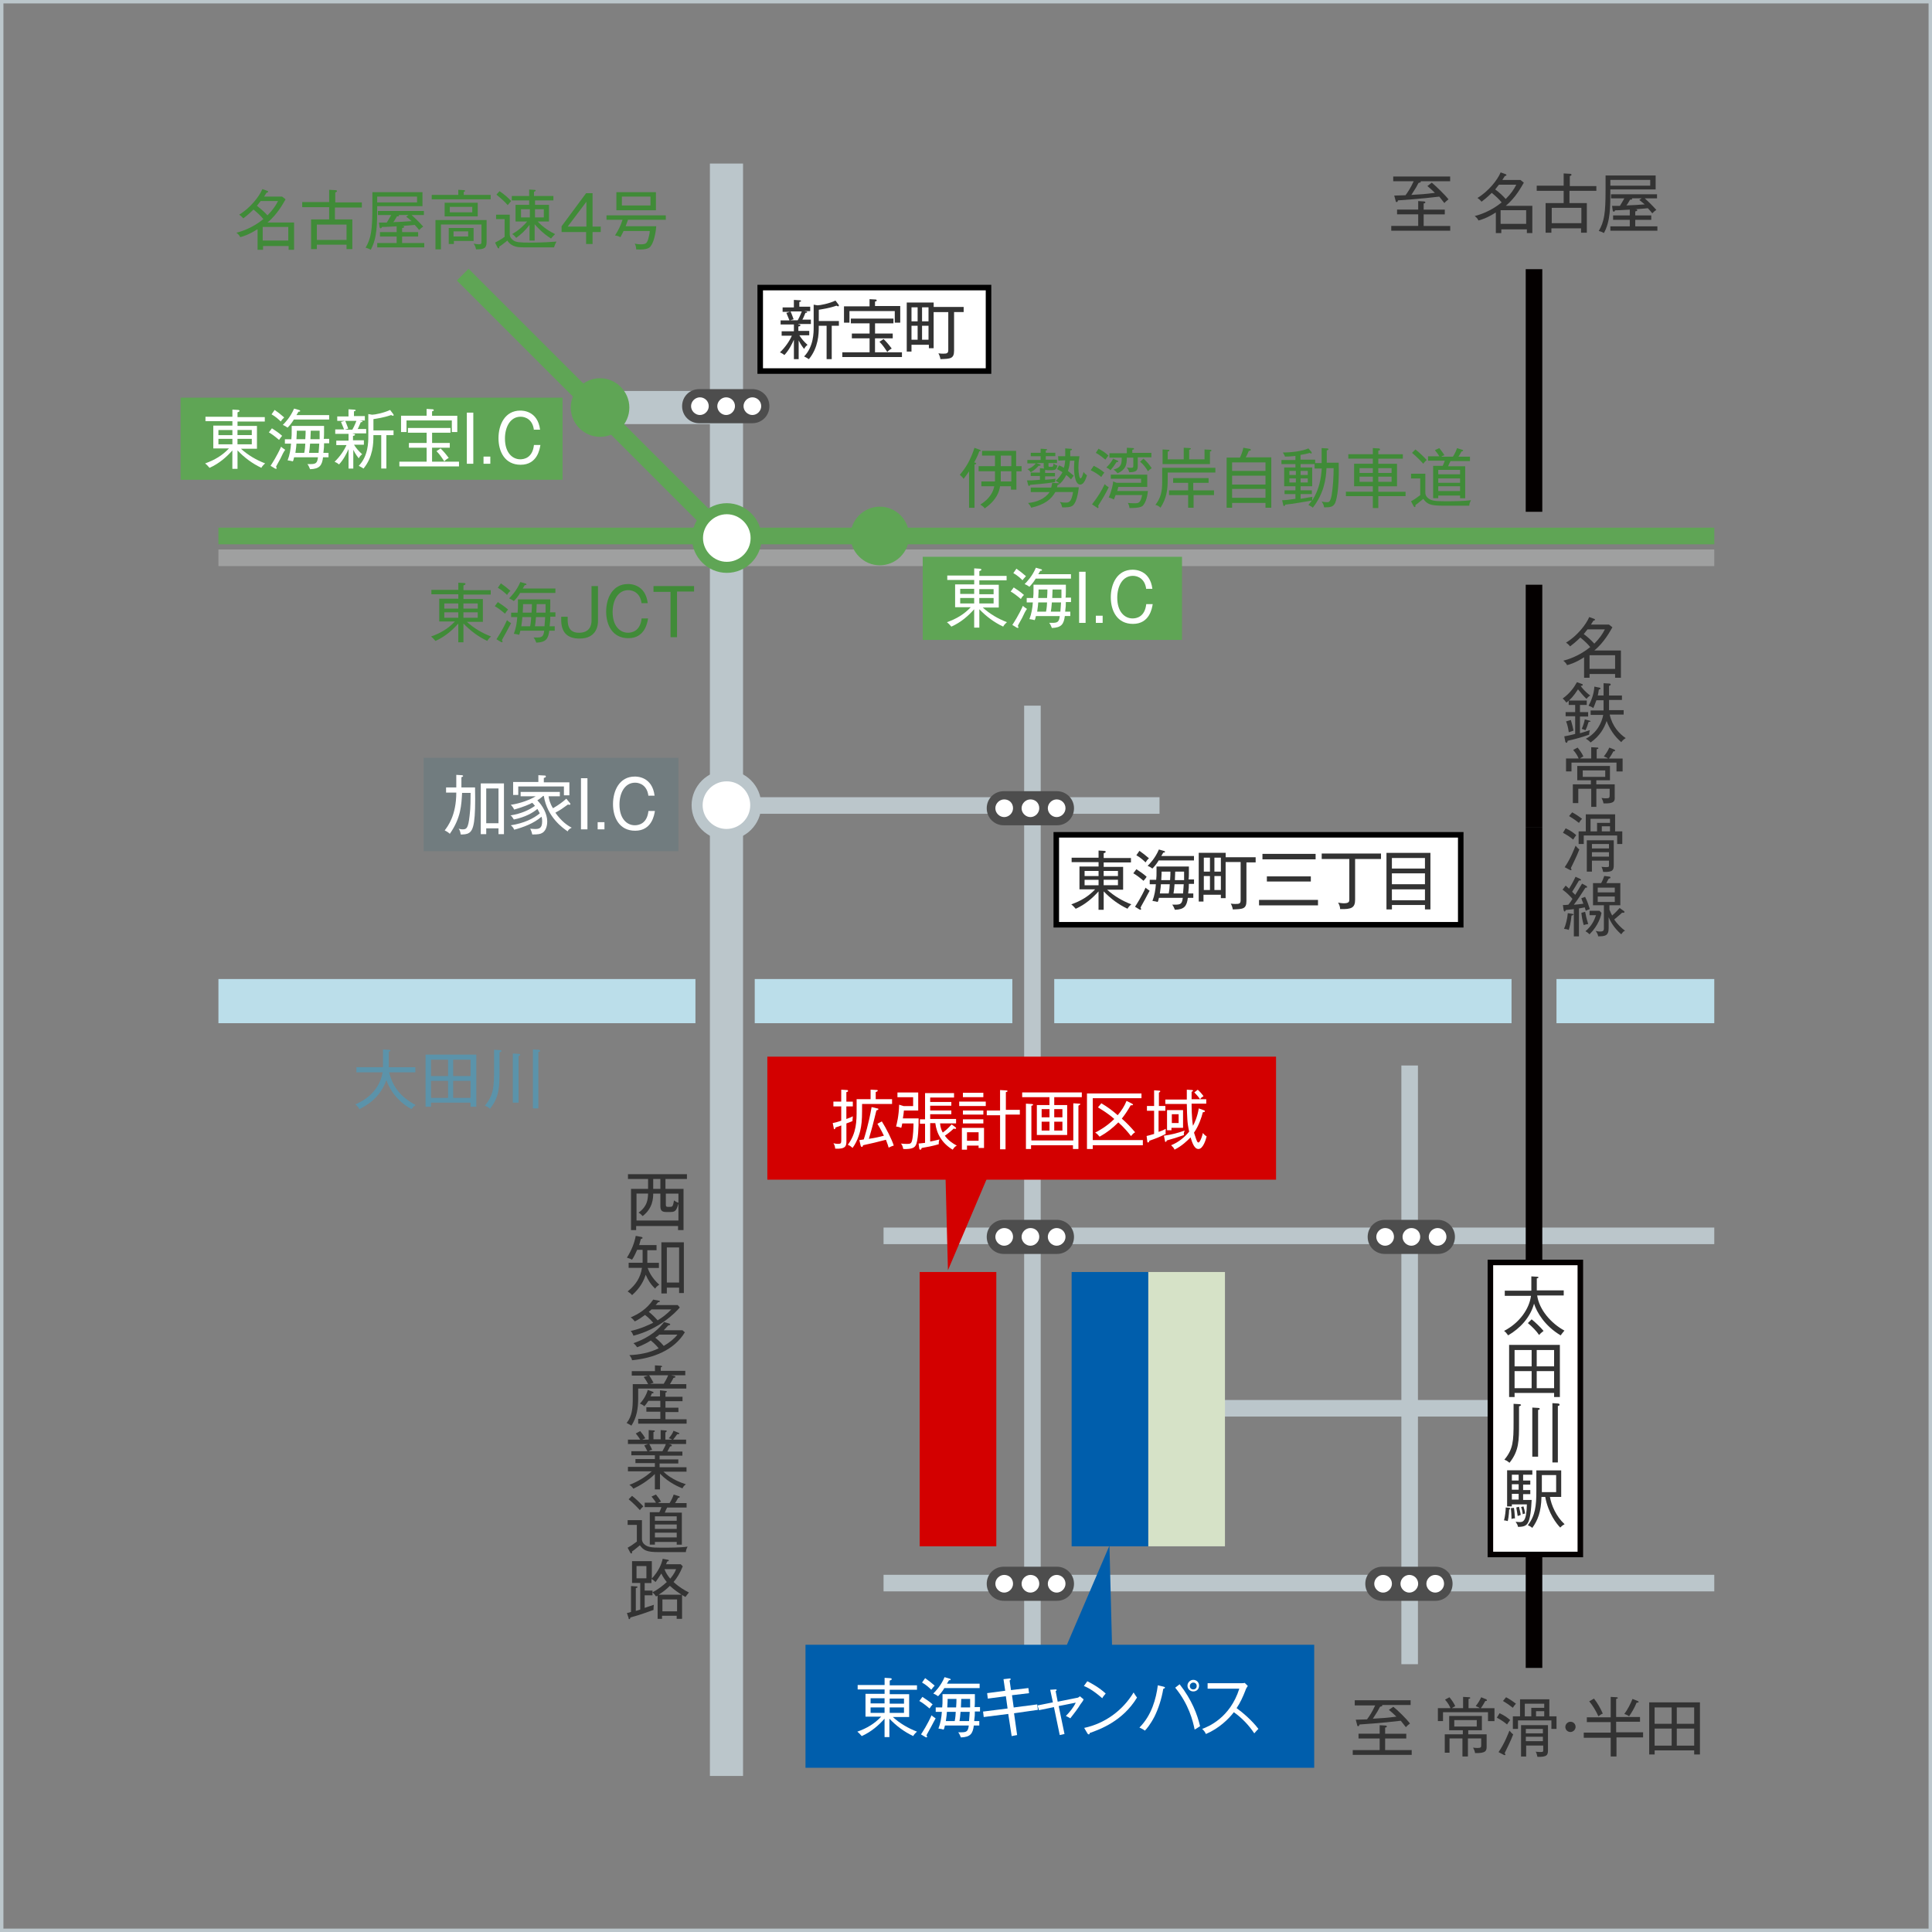 <?xml version="1.0" encoding="UTF-8"?>
<svg id="_レイヤー_2" data-name="レイヤー 2" xmlns="http://www.w3.org/2000/svg" viewBox="0 0 520 520">
  <rect x="0" y="0" width="520" height="520" fill="#808080" stroke="none"/>
  <defs>
    <style>
      .cls-1 {
        fill: #bbc6cb;
      }

      .cls-2 {
        fill: #d30000;
      }

      .cls-3 {
        fill: #5fa555;
      }

      .cls-4 {
        fill: #4d4d4d;
      }

      .cls-5 {
        fill: #d6e2c7;
      }

      .cls-6 {
        fill: #717c7f;
      }

      .cls-7, .cls-8, .cls-9, .cls-10, .cls-11 {
        fill: #fff;
      }

      .cls-12, .cls-13, .cls-14, .cls-15, .cls-16, .cls-17 {
        fill: none;
      }

      .cls-12, .cls-13, .cls-8, .cls-9, .cls-11 {
        stroke-miterlimit: 10;
      }

      .cls-12, .cls-14 {
        stroke-width: 4.47px;
      }

      .cls-12, .cls-11 {
        stroke: #5fa555;
      }

      .cls-13 {
        stroke: #bbdeea;
        stroke-width: 11.89px;
      }

      .cls-14 {
        stroke: #9fa0a0;
      }

      .cls-8, .cls-11 {
        stroke-width: 2.97px;
      }

      .cls-8, .cls-16, .cls-17 {
        stroke: #bbc6cb;
      }

      .cls-9, .cls-10 {
        stroke-width: 1.49px;
      }

      .cls-9, .cls-15 {
        stroke: #040000;
      }

      .cls-10 {
        stroke: #000;
      }

      .cls-15, .cls-17 {
        stroke-width: 4.46px;
      }

      .cls-18 {
        fill: #5b93aa;
      }

      .cls-19 {
        fill: #333;
      }

      .cls-20 {
        fill: #408b38;
      }

      .cls-16 {
        stroke-width: 8.92px;
      }

      .cls-21 {
        fill: #005eac;
      }
    </style>
  </defs>
  <g id="_レイヤー_1-2" data-name="レイヤー 1">
    <g>
      <line class="cls-17" x1="321.17" y1="379.04" x2="413.25" y2="379.04"/>
      <line class="cls-16" x1="162.69" y1="109.69" x2="195.89" y2="109.69"/>
      <g>
        <path class="cls-19" d="M179.11,317.32v2.66h4.86v11.1h-1.47v-1.1h-11.28v1.1h-1.38v-11.1h4.59v-2.66h-5.41v-1.28h15.87v1.28h-5.78ZM182.6,323.92c-.55,2.11-1.01,2.29-2.2,2.29h-1.1c-1.01,0-1.56-.28-1.56-1.56v-3.39h-1.93c0,1.19-.09,3.94-2.84,6.05-.18-.18-.64-.73-1.1-.92,2.38-1.74,2.48-3.48,2.57-5.14h-3.12v7.25h11.28v-4.59h0ZM177.74,317.32h-1.93v2.66h1.93v-2.66ZM182.6,321.26h-3.39v2.93c0,.55.09.64.73.64s.83,0,1.01-.18c.28-.28.37-1.19.46-1.56.64.46.92.55,1.19.64v-2.48h0Z"/>
        <path class="cls-19" d="M176.36,346.85c-1.19-1.1-1.93-2.29-2.57-3.76-.46,1.47-1.38,3.48-3.67,5.5-.28-.37-.55-.55-1.19-1.01,2.2-1.74,3.49-3.76,3.85-6.33h-3.58v-1.38h3.76v-3.48h-1.47c-.64,1.47-1.01,2.11-1.38,2.66-.46-.28-.83-.37-1.38-.55,1.28-2.02,2.02-3.94,2.38-5.87l1.47.28c.18,0,.37.18.37.28,0,.18-.18.18-.46.28-.09.28-.18.73-.46,1.65h4.68v1.38h-2.48v3.39h3.12v1.38h-3.03c.28.83,1.1,2.75,3.12,4.49-.46.37-.83.55-1.1,1.1ZM182.78,348.04v-1.47h-3.3v1.56h-1.47v-13.76h6.05v13.66h-1.28ZM182.78,335.75h-3.3v9.45h3.3v-9.45Z"/>
        <path class="cls-19" d="M170.12,366.11c-.09-.46-.28-.83-.73-1.38,2.66-.09,5.5-.64,7.89-1.83-.73-.92-1.56-1.65-2.11-2.11-.83.55-2.02,1.19-3.67,1.83-.28-.37-.64-.83-1.01-1.1,4.77-1.65,6.97-4.04,8.25-5.69l1.28.37c.09,0,.37.09.37.28s-.28.18-.55.28c-.28.28-.55.64-1.19,1.28h5.04l.64.55c-2.93,4.86-8.53,6.97-14.22,7.52ZM170.49,359.51c-.18-.46-.28-.73-.73-1.28,2.93-.64,5.04-1.74,6.05-2.2-.28-.37-1.19-1.38-2.2-2.11-1.01.73-1.65,1.19-2.75,1.74-.18-.18-.46-.64-1.1-1.1,2.02-.83,4.31-2.2,6.05-4.77l1.47.28c.09,0,.37.09.37.18s-.18.18-.55.28c-.28.37-.46.55-.64.73h5.96l.55.64c-1.28,1.56-5.69,5.87-12.47,7.61ZM175.35,352.44c-.18.18-.37.37-.73.64.83.64,1.74,1.56,2.38,2.29,1.1-.64,2.57-1.74,3.67-2.93h-5.32ZM177.37,359.32c-.18.18-.46.37-1.01.73.28.18,1.47,1.19,2.29,2.2,1.47-.83,2.93-2.02,3.67-3.03h-4.95v.09Z"/>
        <path class="cls-19" d="M171.77,373.72v2.75c0,2.48-.37,5.04-1.83,7.25-.37-.28-1.01-.55-1.28-.73,1.47-1.83,1.65-3.94,1.65-6.69v-3.76h4.13c-.09-.18-.55-1.1-1.19-1.93l1.19-.37h-4.4v-1.19h6.24v-1.56l1.56.09c.09,0,.37.09.37.18s-.09.18-.37.28v.92h6.6v1.19h-3.85l.83.18c.09,0,.37.09.37.28s-.37.18-.55.28c-.28.64-.55,1.01-.92,1.65h4.4v1.19h-12.93ZM171.77,383.08v-1.19h5.96v-1.93h-3.76v-1.19h3.76v-1.74h-3.21c-.55.83-.83,1.19-1.1,1.47-.28-.28-.55-.46-1.19-.73.92-.92,1.83-2.48,2.11-3.67l1.28.46c.18.09.28.09.28.28s-.28.18-.46.18c-.18.46-.18.64-.37.83h2.57v-1.65l1.47.18c.09,0,.37,0,.37.18s-.18.18-.37.28v1.1h4.59v1.19h-4.59v1.74h3.49v1.19h-3.49v1.93h5.69v1.19h-13.02v-.09ZM174.71,370.14c.18.28.73,1.19,1.19,2.02l-.92.28h3.67c.28-.46.83-1.38,1.19-2.29h-5.14Z"/>
        <path class="cls-19" d="M178.47,396.01c.64.64,2.57,2.38,6.14,3.48-.46.37-.73.64-.92,1.1-.73-.28-3.58-1.38-6.05-3.94v4.22h-1.38v-4.13c-1.83,1.83-4.22,3.21-5.78,3.94-.46-.64-.83-.92-1.1-1.01,1.38-.55,3.85-1.65,6.05-3.67h-6.42v-1.19h7.25v-1.01h-5.23v-1.1h5.23v-1.01h-6.33v-1.1h4.31c-.18-.37-.55-1.1-.83-1.56l1.01-.37h-5.41v-1.19h3.3c-.55-.92-.92-1.28-1.19-1.65l1.19-.64c.55.64,1.01,1.28,1.38,1.93-.18.09-.46.18-.83.37h1.74v-2.57l1.28.09c.18,0,.37,0,.37.18s-.18.18-.37.28v1.93h1.93v-2.48l1.28.09c.09,0,.37,0,.37.18s-.28.28-.37.37v1.93h1.83c-.28-.18-.55-.28-.92-.37.64-.73,1.01-1.28,1.28-2.02l1.38.55c.09,0,.18.09.18.18s-.09.18-.28.18h-.28c-.37.55-.46.64-1.1,1.47h3.49v1.19h-4.77l.55.09c.28.09.37.18.37.28s0,.28-.46.28c-.09.18-.18.37-.73,1.38h4.04v1.1h-6.14v1.01h5.04v1.1h-5.04v1.01h7.25v1.19h-6.33v-.09ZM174.71,388.58c.18.28.55,1.01.83,1.65-.18,0-.55.09-.92.37h3.67c.28-.55.73-1.28.92-1.93h-4.49v-.09Z"/>
        <path class="cls-19" d="M172.78,409.31v4.86c0,.28,0,.83.55,1.38.83.83,1.83,1.01,4.59,1.01,2.02,0,5.14,0,7.15-.28-.28.55-.46.92-.46,1.47h-7.34c-3.21,0-4.04-.46-5.04-1.83-.37.28-1.74,1.47-2.11,1.65v.28c0,.18-.09.28-.18.28s-.28-.18-.28-.18l-.73-1.38c.83-.46,1.01-.55,2.48-1.65v-4.49h-2.48v-1.28h3.85v.18ZM170.12,402.61c.83.64,2.11,1.83,3.03,2.84-.18.18-.55.46-.92,1.01-.92-1.01-1.93-2.02-3.03-2.93l.92-.92ZM176.27,414.9v.83h-1.38v-8.71h2.57c.09-.18.37-.73.55-1.38h-4.49v-1.19h3.03c-.18-.37-.73-1.1-1.19-1.65l1.19-.55c.37.46,1.01,1.28,1.38,1.93-.46.09-.73.28-.83.37h3.12c.46-.73.83-1.47,1.1-2.29l1.47.46c.09,0,.18.09.18.18,0,.18-.28.18-.46.28-.09.18-.64,1.19-.83,1.38h3.12v1.19h-5.23c-.18.28-.55,1.1-.64,1.38h4.59v8.62h-1.38v-.73h-5.87v-.09ZM182.14,409.31v-1.19h-5.87v1.19h5.87ZM182.14,411.51v-1.19h-5.87v1.19h5.87ZM182.14,413.8v-1.28h-5.87v1.28h5.87Z"/>
        <path class="cls-19" d="M183.51,435.72h-1.38v-.83h-3.94v.83h-1.19v-6.24c-.09.09-.28.18-.46.18-.28-.46-.46-.64-.92-1.1,1.65-.83,2.93-1.93,3.85-2.75-.37-.46-1.01-1.28-1.47-2.29-.64,1.01-1.19,1.74-1.56,2.29-.46-.46-.73-.64-1.1-.83v1.1h-1.83v2.02h2.11v1.28h-2.11v3.39c1.28-.46,1.65-.55,2.48-.83-.09.46-.09.83-.09,1.38-.64.18-3.03,1.19-6.24,2.02,0,.18-.09.46-.28.46s-.18-.09-.18-.28l-.46-1.38c.18,0,.92-.18,1.1-.28v-6.97l1.38.09c.18,0,.37,0,.37.18s-.37.28-.46.28v6.14c.18-.09.46-.09,1.19-.37v-7.15h-2.2v-5.87h5.32v4.68c1.83-2.02,2.57-3.76,2.93-5.32l1.47.28c.09,0,.18.09.18.18,0,.18-.18.18-.46.28-.09.18-.09.28-.28.73h3.94l.55.55c-.73,1.83-1.65,3.3-2.48,4.22,1.47,1.38,2.93,2.2,4.13,2.84-.46.55-.73.92-.92,1.19-.37-.18-.55-.28-.92-.55v6.42h-.09ZM171.32,421.5v3.3h2.66v-3.3h-2.66ZM183.42,429.21c-.83-.55-1.93-1.28-3.12-2.38-.83.83-1.83,1.65-3.03,2.38h6.14ZM178.29,433.7h3.94v-3.21h-3.94v3.21ZM178.84,422.33c.37,1.01.92,1.83,1.56,2.57,1.01-1.19,1.47-2.2,1.56-2.57h-3.12Z"/>
      </g>
      <line class="cls-13" x1="203.14" y1="269.45" x2="272.47" y2="269.45"/>
      <line class="cls-13" x1="283.75" y1="269.45" x2="406.83" y2="269.45"/>
      <line class="cls-13" x1="418.93" y1="269.45" x2="461.4" y2="269.45"/>
      <line class="cls-13" x1="58.79" y1="269.45" x2="187.18" y2="269.45"/>
      <line class="cls-17" x1="196.26" y1="216.8" x2="312.09" y2="216.8"/>
      <line class="cls-14" x1="58.79" y1="150.13" x2="461.4" y2="150.13"/>
      <g>
        <path class="cls-18" d="M110.79,298.52c-2.29-1.1-5.5-3.94-6.79-7.8-1.74,4.86-5.32,6.79-7.25,7.8-.28-.46-.55-.83-1.1-1.28,1.28-.55,6.33-2.75,7.34-8.62h-7.06v-1.38h7.15v-4.77l1.56.09c.18,0,.46.09.46.18,0,.18-.28.28-.46.28v4.22h7.15v1.38h-7.06c1.01,4.04,3.21,6.69,7.15,8.8-.55.37-.83.64-1.1,1.1Z"/>
        <path class="cls-18" d="M126.65,297.88v-1.1h-10.64v1.1h-1.47v-14.03h13.66v14.03h-1.56ZM120.6,285.22h-4.59v4.4h4.59v-4.4ZM120.6,290.91h-4.59v4.59h4.59v-4.59ZM126.65,285.22h-4.68v4.4h4.68v-4.4ZM126.65,290.91h-4.68v4.59h4.68v-4.59Z"/>
        <path class="cls-18" d="M134.45,283.2v4.49c0,4.77,0,7.52-2.57,10.73-.64-.55-1.1-.73-1.38-.83,2.38-2.84,2.48-5.04,2.48-10.09v-4.95l1.56.09c.18,0,.46.09.46.28-.18.18-.37.28-.55.28ZM139.58,284.21v12.56h-1.56v-13.21l1.56.09c.18,0,.46.09.46.28,0,.09-.18.18-.46.28ZM144.9,283.11v15.22h-1.47v-15.87l1.47.09c.18,0,.46.09.46.28s-.18.28-.46.28Z"/>
      </g>
      <g>
        <path class="cls-19" d="M374.46,62.09v-1.28h7.25v-3.12h-5.69v-1.28h5.69v-2.29l1.47.09c.28,0,.46.09.46.28s-.18.18-.46.28v1.65h5.69v1.28h-5.69v3.12h7.15v1.28h-15.87ZM382.34,48.79l.09.09c0,.28-.46.28-.64.37-.09.18-.55,1.01-.64,1.19-.64,1.01-.92,1.47-1.28,2.02,3.03-.18,3.3-.18,6.33-.55-.18-.18-1.01-1.01-2.02-1.83l1.19-.92c1.1.92,3.58,3.3,4.49,4.49-.64.55-.73.55-1.1,1.01-.46-.55-.92-1.19-1.38-1.74-5.23.64-9.9.92-11.1,1.01-.09.18-.09.46-.37.46-.18,0-.28-.18-.28-.37l-.37-1.38c1.01,0,2.02-.09,3.03-.09.55-.73,1.38-1.93,2.2-3.76h-5.5v-1.28h15.32v1.28h-7.98Z"/>
        <path class="cls-19" d="M402.52,57.23c-2.29,1.47-3.85,1.93-4.59,2.11-.18-.46-.64-.92-1.01-1.19,1.1-.28,4.22-1.19,7.25-3.67-.83-1.01-1.56-1.65-2.66-2.57-.18.18-1.28,1.28-2.75,2.38-.46-.55-.83-.83-1.1-1.01,2.93-1.74,5.41-4.86,6.24-6.88l1.28.46c.18.09.28.09.28.28,0,.09-.18.18-.46.28-.18.28-.28.46-.64,1.01h4.86l.92.73c-.64,1.1-2.2,4.04-4.86,6.24h7.15v7.34h-1.47v-1.01h-6.88v1.01h-1.47v-5.5h-.09ZM403.44,49.71c-.28.37-.55.73-1.01,1.28.92.64,2.02,1.65,2.84,2.57,1.38-1.38,2.2-2.57,2.84-3.85h-4.68ZM410.77,60.25v-3.67h-6.88v3.67h6.88Z"/>
        <path class="cls-19" d="M422.42,51.36v3.3h4.68v7.98h-1.56v-1.19h-7.98v1.19h-1.56v-7.98h4.86v-3.3h-7.25v-1.38h7.25v-3.3l1.56.09c.18,0,.55,0,.55.28,0,.18-.18.18-.46.37v2.66h7.15v1.28h-7.25ZM425.63,55.94h-7.98v4.13h7.98v-4.13Z"/>
        <path class="cls-19" d="M433.43,51.08c0,4.68,0,8.53-1.74,11.65-.46-.28-.92-.46-1.38-.55,1.47-2.57,1.83-4.68,1.83-11.1v-3.85h13.48v3.76h-12.2v.09ZM444.16,48.42h-10.73v1.56h10.73v-1.56ZM442.69,53.38c1.93,1.74,2.75,2.75,3.12,3.12-.46.28-.83.64-1.1.92-.37-.46-.73-.92-1.19-1.38-.83.09-1.93.18-3.39.28.18,0,.55,0,.55.28,0,.18-.37.28-.55.28v1.1h4.31v1.19h-4.31v1.74h5.96v1.19h-12.66v-1.19h5.23v-1.74h-4.49v-1.19h4.49v-1.56c-3.12.18-3.3.18-3.94.18-.09.18-.18.37-.37.37s-.18-.18-.28-.28l-.18-1.28h2.11c.37-.55.92-1.56,1.19-2.02h-3.58v-1.1h12.38v1.1h-3.3ZM441.22,53.83l.64-.46h-2.66s.09.09.09.18c0,.18-.18.18-.55.18-.46.73-.64,1.19-1.01,1.56.55,0,4.04-.18,4.95-.28-.73-.64-.83-.64-1.47-1.19Z"/>
      </g>
      <g>
        <path class="cls-19" d="M364.09,472.31v-1.28h7.25v-3.12h-5.69v-1.28h5.69v-2.29l1.47.09c.28,0,.46.09.46.28s-.18.18-.46.28v1.65h5.69v1.28h-5.69v3.12h7.15v1.28h-15.87ZM371.98,458.92l.09.09c0,.28-.46.28-.64.37-.09.18-.55,1.01-.64,1.19-.64,1.01-.92,1.47-1.28,2.02,3.03-.18,3.3-.18,6.33-.55-.18-.18-1.01-1.01-2.02-1.83l1.19-.83c1.1.83,3.58,3.3,4.49,4.49-.64.55-.73.55-1.1,1.01-.46-.55-.92-1.19-1.38-1.74-5.23.64-9.9.92-11.1,1.01-.09.18-.09.46-.37.46-.18,0-.28-.18-.28-.37l-.37-1.38c1.01,0,2.02-.09,3.03-.09.55-.73,1.38-1.93,2.2-3.76h-5.5v-1.38h15.04v1.28h-7.7Z"/>
        <path class="cls-19" d="M400.5,463.23v-2.38h-12.11v2.38h-1.38v-3.48h3.39c-.18-.46-.64-1.38-1.47-2.29l1.19-.64c.46.55,1.1,1.38,1.56,2.38-.18.09-.83.46-.92.55h3.03v-3.03l1.56.09c.09,0,.37,0,.37.18s-.18.18-.46.28v2.48h3.03c-.18-.18-.64-.37-1.1-.55.64-.83,1.01-1.38,1.47-2.38l1.38.55c.09.09.18.18.18.28,0,.18-.28.18-.46.18-.09.18-.64,1.19-1.19,1.93h3.67v3.48h-1.74ZM397.02,471.85c-.09-.55-.28-1.01-.55-1.47.64.09,1.1.09,1.19.09,1.01,0,1.01-.18,1.01-1.01v-1.56h-3.58v4.86h-1.47v-4.86h-3.48v3.85h-1.28v-4.95h4.86v-1.1h-3.67v-3.85h8.8v3.85h-3.67v1.1h4.95v3.3c0,1.1-.18,1.83-3.12,1.74ZM397.47,462.96h-6.05v1.74h6.05v-1.74Z"/>
        <path class="cls-19" d="M403.62,461.12c1.19.55,2.02,1.1,2.84,1.83-.28.37-.55.73-.83,1.19-1.01-.83-1.74-1.28-2.75-1.83l.73-1.19ZM403.34,471.58c1.65-2.38,2.57-4.95,2.93-5.78.55.64.64.73,1.01,1.01-.73,1.93-1.56,3.49-2.29,5.04.09.18.18.28.18.37s0,.18-.18.18c-.09,0-.18-.09-.28-.09l-1.38-.73ZM405.36,456.81c1.19.64,1.93,1.19,2.66,1.74-.37.37-.55.64-.83,1.1-.92-.73-1.74-1.28-2.66-1.83l.83-1.01ZM409.12,461.95v-4.59h7.89v4.59h1.93v3.39h-1.38v-2.29h-8.99v2.29h-1.38v-3.39h1.93ZM410.77,469.74v3.03h-1.38v-8.44h7.25v6.69c0,1.28-.18,1.93-2.84,1.83-.18-.64-.18-.92-.46-1.38.18,0,.55.09,1.19.09.83,0,.83-.09.83-.55v-1.19h-4.59v-.09ZM412.15,461.95v-2.29h3.48v-1.1h-5.23v3.39h1.74ZM415.27,466.53v-1.19h-4.59v1.19h4.59ZM415.27,468.64v-1.19h-4.59v1.19h4.59ZM415.63,461.95v-1.38h-2.2v1.38h2.2Z"/>
        <path class="cls-19" d="M422.69,466.17c-.73,0-1.38-.55-1.38-1.38,0-.73.64-1.38,1.38-1.38s1.38.55,1.38,1.38c0,.73-.64,1.38-1.38,1.38Z"/>
        <path class="cls-19" d="M435.08,467.72v5.04h-1.56v-5.04h-7.25v-1.38h7.25v-2.84h-6.42v-1.28h6.42v-5.5l1.56.09c.18,0,.37.09.37.18s-.09.18-.46.28v4.86h6.42v1.28h-6.42v2.84h7.25v1.38h-7.15v.09ZM430.22,461.95c-.64-1.38-1.47-2.84-2.48-4.04l1.28-.73c.83,1.01,1.74,2.57,2.38,4.04-.37.09-.83.46-1.19.73ZM440.49,458.28c-.64,1.56-1.28,2.57-2.02,3.67-.46-.37-.83-.46-1.28-.64.83-1.1,1.65-2.66,2.2-4.04l1.38.55c.18.09.28.18.28.28,0,.09-.18.18-.55.18Z"/>
        <path class="cls-19" d="M455.99,472.22v-1.1h-10.64v1.1h-1.47v-14.03h13.66v14.03h-1.56ZM449.93,459.56h-4.59v4.4h4.59v-4.4ZM449.93,465.25h-4.59v4.59h4.59v-4.59ZM455.99,459.56h-4.68v4.4h4.68v-4.4ZM455.99,465.25h-4.68v4.59h4.68v-4.59Z"/>
      </g>
      <line class="cls-17" x1="277.88" y1="189.93" x2="277.88" y2="473.69"/>
      <line class="cls-16" x1="195.53" y1="44.02" x2="195.53" y2="478"/>
      <line class="cls-17" x1="237.81" y1="332.63" x2="461.4" y2="332.63"/>
      <line class="cls-17" x1="237.81" y1="426.09" x2="461.4" y2="426.09"/>
      <g>
        <path class="cls-4" d="M289.07,426.27c0,2.57-2.02,4.59-4.59,4.59h-14.31c-2.57,0-4.59-2.02-4.59-4.59h0c0-2.57,2.02-4.59,4.59-4.59h14.31c2.48,0,4.59,2.02,4.59,4.59h0Z"/>
        <path class="cls-7" d="M272.66,426.27c0,1.28-1.1,2.38-2.38,2.38s-2.38-1.1-2.38-2.38,1.1-2.38,2.38-2.38c1.38,0,2.38,1.01,2.38,2.38Z"/>
        <path class="cls-7" d="M279.72,426.27c0,1.28-1.1,2.38-2.38,2.38s-2.38-1.1-2.38-2.38,1.1-2.38,2.38-2.38c1.38,0,2.38,1.01,2.38,2.38Z"/>
        <path class="cls-7" d="M286.78,426.27c0,1.28-1.1,2.38-2.38,2.38s-2.38-1.1-2.38-2.38,1.1-2.38,2.38-2.38c1.28,0,2.38,1.01,2.38,2.38Z"/>
      </g>
      <g>
        <path class="cls-4" d="M289.07,217.54c0,2.57-2.02,4.59-4.59,4.59h-14.31c-2.57,0-4.59-2.02-4.59-4.59h0c0-2.57,2.02-4.59,4.59-4.59h14.31c2.48,0,4.59,2.02,4.59,4.59h0Z"/>
        <path class="cls-7" d="M272.66,217.54c0,1.28-1.1,2.38-2.38,2.38s-2.38-1.1-2.38-2.38,1.1-2.38,2.38-2.38c1.38,0,2.38,1.01,2.38,2.38Z"/>
        <path class="cls-7" d="M279.72,217.54c0,1.28-1.1,2.38-2.38,2.38s-2.38-1.1-2.38-2.38,1.1-2.38,2.38-2.38c1.38,0,2.38,1.01,2.38,2.38Z"/>
        <path class="cls-7" d="M286.78,217.54c0,1.28-1.1,2.38-2.38,2.38s-2.38-1.1-2.38-2.38,1.1-2.38,2.38-2.38c1.28,0,2.38,1.01,2.38,2.38Z"/>
      </g>
      <g>
        <path class="cls-4" d="M207.08,109.32c0,2.57-2.02,4.59-4.59,4.59h-14.31c-2.57,0-4.59-2.02-4.59-4.59h0c0-2.57,2.02-4.59,4.59-4.59h14.31c2.57,0,4.59,2.02,4.59,4.59h0Z"/>
        <path class="cls-7" d="M190.76,109.32c0,1.28-1.1,2.38-2.38,2.38s-2.38-1.1-2.38-2.38,1.1-2.38,2.38-2.38,2.38,1.01,2.38,2.38Z"/>
        <path class="cls-7" d="M197.82,109.32c0,1.28-1.1,2.38-2.38,2.38s-2.38-1.1-2.38-2.38,1.1-2.38,2.38-2.38,2.38,1.01,2.38,2.38Z"/>
        <path class="cls-7" d="M204.88,109.32c0,1.28-1.1,2.38-2.38,2.38s-2.38-1.1-2.38-2.38,1.1-2.38,2.38-2.38,2.38,1.01,2.38,2.38Z"/>
      </g>
      <g>
        <path class="cls-4" d="M289.07,332.91c0,2.57-2.02,4.59-4.59,4.59h-14.31c-2.57,0-4.59-2.02-4.59-4.59h0c0-2.57,2.02-4.59,4.59-4.59h14.31c2.48,0,4.59,2.02,4.59,4.59h0Z"/>
        <path class="cls-7" d="M272.66,332.91c0,1.28-1.1,2.38-2.38,2.38s-2.38-1.1-2.38-2.38,1.1-2.38,2.38-2.38c1.38,0,2.38,1.01,2.38,2.38Z"/>
        <path class="cls-7" d="M279.72,332.91c0,1.28-1.1,2.38-2.38,2.38s-2.38-1.1-2.38-2.38,1.1-2.38,2.38-2.38c1.38,0,2.38,1.01,2.38,2.38Z"/>
        <path class="cls-7" d="M286.78,332.91c0,1.28-1.1,2.38-2.38,2.38s-2.38-1.1-2.38-2.38,1.1-2.38,2.38-2.38,2.38,1.01,2.38,2.38Z"/>
      </g>
      <rect class="cls-3" x="48.61" y="107.03" width="102.81" height="22.1"/>
      <rect class="cls-10" x="284.3" y="224.69" width="108.86" height="24.21"/>
      <g>
        <path class="cls-19" d="M297.05,244.87h-1.38v-4.95c-1.56,1.74-3.48,3.48-6.14,4.68-.55-.64-.83-.92-1.19-1.19,2.57-.92,4.59-2.11,6.42-4.04h-4.22v-6.14h5.14v-1.19h-7.25v-1.19h7.25v-1.93l1.47.09c.28,0,.46.09.46.28s-.37.28-.55.37v1.28h7.34v1.19h-7.34v1.19h5.23v6.14h-4.31c1.93,1.74,4.13,3.03,6.51,3.94-.73.64-.92,1.01-1.01,1.19-2.38-1.1-4.59-2.75-6.42-4.68v4.95ZM295.68,234.41h-3.76v1.38h3.76v-1.38ZM295.68,236.8h-3.76v1.47h3.76v-1.47ZM297.05,235.79h3.85v-1.38h-3.85v1.38ZM297.05,238.26h3.85v-1.47h-3.85v1.47Z"/>
        <path class="cls-19" d="M307.78,237.07c-1.19-1.01-1.93-1.56-2.75-2.02l.83-1.1c.83.55,1.83,1.19,2.75,2.02-.18.37-.46.64-.83,1.1ZM308.15,242.12c-.18.37-1.1,1.93-1.19,2.2.09.09.18.28.18.37s-.09.18-.18.18-.18-.09-.28-.09l-1.19-.73c.37-.55,1.74-2.66,2.84-5.14.37.37.73.55,1.1.83-.37.64-.64,1.19-1.28,2.38ZM308.33,232.12c-.55-.55-1.47-1.38-2.48-1.93l.83-1.19c1.19.83,1.47,1.1,2.57,2.02-.46.37-.64.64-.92,1.1ZM311.82,231.66c-.55.92-1.19,1.65-1.65,2.11-.55-.37-.64-.46-1.28-.73.55-.55,2.02-2.02,3.03-4.4l1.28.37c.09,0,.37.09.37.28s-.28.18-.46.18c-.18.28-.28.46-.55.92h8.8v1.19h-9.54v.09ZM319.98,237.99c0,.73,0,1.1-.18,2.48h1.38v1.19h-1.47c-.28,2.2-.92,3.12-3.48,3.21-.37-.83-.37-.92-.73-1.38h.83c1.47,0,1.83-.28,2.02-1.83h-6.42c-.18.64-.18.92-.37,1.1-.28-.09-.64-.18-1.38-.28.55-1.38.83-3.03.92-4.49h-1.65v-1.19h1.74c.09-.73.09-1.38.09-2.48v-1.1h8.71v1.65c0,.28,0,1.47-.09,1.83h1.47v1.19h-1.38v.09ZM312.46,237.99c0,.18-.09,1.28-.28,2.48h2.38c.18-.83.28-2.02.28-2.48h-2.38ZM312.64,234.6v.55c0,.28-.09,1.47-.09,1.74h2.38c.09-1.38.09-1.56.09-2.29h-2.38ZM316.13,237.99c-.09,1.28-.18,1.93-.28,2.48h2.57c.09-1.38.18-2.02.18-2.48h-2.48ZM318.69,234.6h-2.38c0,.46-.09,1.93-.09,2.29h2.48v-2.29Z"/>
        <path class="cls-19" d="M335.48,232.12v10.36c0,2.2-1.01,2.2-3.67,2.29-.09-.55-.28-1.1-.55-1.56.55.09,1.1.09,1.28.09,1.01,0,1.38-.09,1.38-1.01v-10.27h-4.04v9.72h-1.28v-.92h-4.68v1.83h-1.28v-13.11h7.25v1.19h8.07v1.38h-2.48ZM325.66,230.84h-1.65v3.76h1.65v-3.76ZM325.66,235.79h-1.65v3.76h1.65v-3.76ZM328.6,230.84h-1.74v3.76h1.74v-3.76ZM328.6,235.79h-1.74v3.76h1.74v-3.76Z"/>
        <path class="cls-19" d="M338.87,243.68v-1.47h15.87v1.47h-15.87ZM339.79,231.29v-1.47h14.31v1.47h-14.31ZM340.98,237.26v-1.38h11.83v1.38h-11.83Z"/>
        <path class="cls-19" d="M364.73,231.29v10.82c0,2.2-.92,2.66-4.04,2.57,0-.83-.37-1.47-.55-1.74.92.18,1.56.18,1.56.18,1.38,0,1.47-.46,1.47-1.01v-10.91h-7.43v-1.47h15.96v1.47h-6.97v.09Z"/>
        <path class="cls-19" d="M374.64,243.58v1.19h-1.47v-15.22h11.83v15.22h-1.47v-1.19h-8.9ZM383.53,233.77v-2.84h-8.9v2.84h8.9ZM383.53,237.99v-2.93h-8.9v2.93h8.9ZM383.53,242.3v-2.93h-8.9v2.93h8.9Z"/>
      </g>
      <rect class="cls-10" x="204.61" y="77.4" width="61.45" height="22.47"/>
      <g>
        <path class="cls-19" d="M214.88,87.31c.18,0,.55,0,.55.28,0,.18-.37.28-.55.28v1.19h2.93v1.19h-2.66c.55.92,1.28,1.74,2.2,2.57-.37.28-.64.55-.92,1.1-.83-1.01-1.38-2.11-1.47-2.29v5.04h-1.28v-5.23c-.55,1.19-1.28,2.75-2.57,4.13-.18-.18-.55-.46-1.19-.73,1.47-1.38,2.66-3.21,3.21-4.49h-2.75v-1.19h3.3v-1.83h-3.58v-1.1h2.38c-.37-.92-.55-1.38-.83-2.02l1.01-.28h-2.02v-1.19h3.03v-2.02l1.47.09c.28,0,.46.09.46.18,0,.18-.09.18-.46.28v1.28h2.93v1.19h-1.65l.55.09c.18,0,.28.09.28.18,0,.18-.28.18-.46.18-.28.64-.55,1.38-.83,1.83h2.29v1.19h-3.39v.09ZM212.77,83.82c.28.55.55,1.38.83,2.11l-.92.28h2.02c.18-.28.64-1.19,1.1-2.38h-3.03ZM225.61,82.45q-.18,0-.46-.18c-2.11.73-3.76.92-4.77,1.1v3.03h5.41v1.28h-1.93v8.99h-1.38v-8.99h-2.11v.37c0,1.83-.09,5.5-2.66,8.62-.55-.37-.64-.37-1.28-.73,2.57-2.66,2.57-6.42,2.57-7.89v-6.05l1.01.18c.73,0,3.12-.46,4.86-1.28l.83,1.1c.09.09.09.18.09.18,0,.18-.09.28-.18.28Z"/>
        <path class="cls-19" d="M235.51,89.78h4.77v1.28h-4.77v3.76h7.25v1.28h-16.05v-1.28h7.34v-3.76h-4.77v-1.28h4.77v-2.75h-5.04v-1.28h11.46v1.28h-4.95v2.75ZM242.3,82.45v4.4h-1.47v-3.12h-12.2v3.12h-1.47v-4.4h6.88v-1.93l1.56.09c.09,0,.37,0,.37.28,0,.18-.18.18-.46.28v1.19h6.79v.09ZM237.81,91.25c.92.92,1.38,1.47,2.2,2.57-.37.18-.92.55-1.19.92-.73-1.1-1.28-1.93-2.11-2.75l1.1-.73Z"/>
        <path class="cls-19" d="M256.79,84.01v10.36c0,2.2-1.01,2.2-3.67,2.29-.09-.55-.28-1.1-.55-1.56.55.09,1.1.09,1.28.09,1.01,0,1.38-.09,1.38-1.01v-10.18h-3.94v9.72h-1.28v-.92h-4.68v1.83h-1.28v-13.21h7.25v1.19h8.07v1.38h-2.57ZM246.98,82.72h-1.65v3.76h1.65v-3.76ZM246.98,87.68h-1.65v3.76h1.65v-3.76ZM249.91,82.72h-1.74v3.76h1.74v-3.76ZM249.91,87.68h-1.74v3.76h1.74v-3.76Z"/>
      </g>
      <rect class="cls-21" x="288.43" y="342.36" width="20.63" height="73.83"/>
      <rect class="cls-2" x="247.53" y="342.36" width="20.63" height="73.83"/>
      <rect class="cls-5" x="309.07" y="342.36" width="20.63" height="73.83"/>
      <polygon class="cls-21" points="299.34 444.25 298.61 416 285.86 445.71 299.34 444.25"/>
      <polygon class="cls-2" points="254.41 313.65 255.14 341.9 267.8 312.09 254.41 313.65"/>
      <line class="cls-17" x1="379.41" y1="286.78" x2="379.41" y2="447.92"/>
      <g>
        <path class="cls-4" d="M391.6,332.91c0,2.57-2.02,4.59-4.59,4.59h-14.31c-2.57,0-4.59-2.02-4.59-4.59h0c0-2.57,2.02-4.59,4.59-4.59h14.31c2.48,0,4.59,2.02,4.59,4.59h0Z"/>
        <path class="cls-7" d="M375.19,332.91c0,1.28-1.1,2.38-2.38,2.38s-2.38-1.1-2.38-2.38,1.1-2.38,2.38-2.38c1.38,0,2.38,1.01,2.38,2.38Z"/>
        <path class="cls-7" d="M382.25,332.91c0,1.28-1.1,2.38-2.38,2.38s-2.38-1.1-2.38-2.38,1.1-2.38,2.38-2.38c1.38,0,2.38,1.01,2.38,2.38Z"/>
        <path class="cls-7" d="M389.31,332.91c0,1.28-1.1,2.38-2.38,2.38s-2.38-1.1-2.38-2.38,1.1-2.38,2.38-2.38,2.38,1.01,2.38,2.38Z"/>
      </g>
      <g>
        <path class="cls-4" d="M390.96,426.27c0,2.57-2.02,4.59-4.59,4.59h-14.31c-2.57,0-4.59-2.02-4.59-4.59h0c0-2.57,2.02-4.59,4.59-4.59h14.31c2.57,0,4.59,2.02,4.59,4.59h0Z"/>
        <path class="cls-7" d="M374.64,426.27c0,1.28-1.1,2.38-2.38,2.38s-2.38-1.1-2.38-2.38,1.1-2.38,2.38-2.38c1.28,0,2.38,1.01,2.38,2.38Z"/>
        <path class="cls-7" d="M381.7,426.27c0,1.28-1.1,2.38-2.38,2.38s-2.38-1.1-2.38-2.38,1.1-2.38,2.38-2.38c1.28,0,2.38,1.01,2.38,2.38Z"/>
        <path class="cls-7" d="M388.67,426.27c0,1.28-1.1,2.38-2.38,2.38s-2.38-1.1-2.38-2.38,1.1-2.38,2.38-2.38c1.38,0,2.38,1.01,2.38,2.38Z"/>
      </g>
      <line class="cls-15" x1="412.88" y1="222.58" x2="412.88" y2="448.92"/>
      <line class="cls-15" x1="412.88" y1="157.38" x2="412.88" y2="222.58"/>
      <line class="cls-15" x1="412.88" y1="72.45" x2="412.88" y2="137.75"/>
      <rect class="cls-9" x="401.14" y="339.79" width="24.21" height="78.6"/>
      <g>
        <path class="cls-19" d="M420.04,359.41c-4.31-2.57-6.42-6.24-7.15-8.53-1.01,3.67-3.67,6.6-6.97,8.53-.46-.64-.73-.92-1.1-1.19,4.22-2.2,6.79-5.96,7.25-9.45h-7.06v-1.38h7.15v-3.85l1.56.09c.18,0,.37.09.37.18,0,.18-.18.18-.46.28v3.21h7.25v1.38h-7.15c.55,3.85,3.76,7.52,7.34,9.45-.37.46-.64.73-1.01,1.28ZM414.26,359.32c-.73-1.1-1.93-2.29-3.03-3.21l1.01-1.01c.92.73,2.38,2.11,3.21,3.12-.55.46-.83.64-1.19,1.1Z"/>
        <path class="cls-19" d="M418.29,376.01v-1.1h-10.64v1.1h-1.47v-14.03h13.66v14.03h-1.56ZM412.24,363.36h-4.59v4.4h4.59v-4.4ZM412.24,369.04h-4.59v4.59h4.59v-4.59ZM418.29,363.36h-4.68v4.4h4.68v-4.4ZM418.29,369.04h-4.68v4.59h4.68v-4.59Z"/>
        <path class="cls-19" d="M408.85,378.49v4.49c0,4.77,0,7.52-2.57,10.73-.64-.55-1.1-.73-1.38-.83,2.38-2.84,2.48-5.04,2.48-10.09v-4.95l1.56.09c.18,0,.46.09.46.28-.18.18-.37.28-.55.28ZM413.98,379.5v12.56h-1.56v-13.21l1.56.09c.18,0,.46.09.46.28,0,.09-.18.18-.46.28ZM419.3,378.4v15.22h-1.47v-15.96l1.47.09c.18,0,.46.09.46.28,0,.28-.18.37-.46.37Z"/>
        <path class="cls-19" d="M406.19,406.28c0,.18-.09,1.93-.37,3.12-.64-.18-.83-.18-1.01-.18.28-1.1.46-2.57.46-3.48l.92.09c.09,0,.28.09.28.18,0,.18-.09.28-.28.28ZM409.95,396.92v1.56h1.93v1.1h-1.93v1.47h1.93v1.1h-1.93v1.56h2.29c-.09,2.29-.37,5.32-1.1,6.33-.46.64-1.1.92-2.57.92-.09-.55-.28-.83-.64-1.38.28,0,.55.09,1.01.09.92,0,1.93,0,2.02-4.77h-4.04v.55h-1.28v-9.72h6.79v1.19h-2.48ZM406.83,408.85c0-1.01-.09-2.2-.18-2.93l.83-.09c.18,1.1.18,1.93.28,2.84-.28,0-.64,0-.92.18ZM408.75,396.92h-1.83v1.56h1.83v-1.56ZM408.75,399.49h-1.83v1.47h1.83v-1.47ZM408.75,402.06h-1.83v1.56h1.83v-1.56ZM408.48,408.02c-.09-.46-.18-1.38-.37-2.29l.73-.18c.18.92.37,1.38.46,2.2-.18.09-.73.28-.83.28ZM409.86,407.56c-.09-.73-.18-1.19-.46-1.93l.64-.18c.18.55.37,1.28.46,1.93-.28,0-.37.09-.64.18ZM419.94,411.14c-.92-.92-3.21-3.76-4.04-8.25h-1.01c-.09,4.04-1.01,6.33-2.48,8.35-.37-.37-.83-.55-1.19-.73,2.02-2.57,2.29-5.32,2.29-9.17v-5.59h6.69v7.15h-3.03c.37,2.2,1.65,5.23,3.94,7.34-.64.37-.83.55-1.19.92ZM418.84,397.02h-3.85v4.59h3.85v-4.59Z"/>
      </g>
      <g>
        <path class="cls-20" d="M263.58,121.43c-.18.55-.55,1.56-1.38,3.03.46.09.55.18.55.28,0,.18-.28.28-.46.28v11.65h-1.47v-9.81c-.73,1.1-1.1,1.56-1.47,2.02-.37-.55-.83-.92-1.01-1.1,1.56-1.83,2.84-3.85,3.94-7.25l1.47.55c.09.09.18.09.18.18.18.18-.18.18-.37.18ZM273.57,126.84v4.95h-1.47v-.92h-2.93c-.18,1.28-.83,3.67-4.13,5.96-.37-.55-.92-.83-1.19-1.01,2.75-1.74,3.48-3.58,3.76-4.95h-3.48v-1.28h3.67v-2.75h-4.4v-1.38h4.4v-2.84h-3.48v-1.28h9.17v4.13h1.47v1.38h-1.38ZM272.2,126.84h-2.84v2.75h2.84v-2.75ZM272.2,122.62h-2.84v2.84h2.84v-2.84Z"/>
        <path class="cls-20" d="M281.28,123.72h3.21v.92h-2.29v.73q0,.28.28.28h.55c.28,0,.46,0,.55-.92.28.28.55.46,1.01.55-.18.92-.46,1.28-1.47,1.28h-1.01c-.28,0-.46,0-.64-.09-.09,0-.09.09-.18.09v.73h2.66v.92h-2.66v.92c1.47-.09,2.2-.18,2.84-.28-.09.28-.18.64-.18.92-2.11.37-5.69.64-6.69.73,0,.09-.09.28-.28.28s-.18-.09-.28-.37l-.28-1.1c.73,0,1.65,0,3.48-.18v-1.01h-2.48v-.92h2.48v-1.19l1.1.09c0-.09-.09-.37-.09-.46v-1.01h-2.02l.83.28c.28.09.37.18.37.28,0,.18-.37.18-.55.18-.64.73-1.19,1.19-2.11,1.74-.28-.46-.83-.83-.92-.83.37-.09,1.38-.46,2.29-1.56h-2.29v-.92h3.58v-1.01h-2.66v-.92h2.66v-1.1l1.38.09c.09,0,.37,0,.37.18s-.28.18-.37.18v.64h2.57v.92h-2.57v.92h-.18ZM277.43,132.43v-1.19h5.5c.18-.64.18-.92.28-1.28l1.47.09c.18,0,.46,0,.46.18s-.18.18-.46.28c-.09.18-.09.28-.18.64h5.87c-.18,1.65-.64,4.04-1.56,4.86-.64.55-1.65.55-2.93.55-.09-.46-.28-1.1-.64-1.47.28.09.83.18,1.56.18.83,0,1.56,0,2.02-2.84h-4.77c-1.1,1.93-2.84,3.39-6.51,4.22-.09-.37-.55-.92-.83-1.28,2.2-.18,4.59-1.1,5.78-2.93h-5.04ZM286.78,120.69l1.28.09c.09,0,.46,0,.46.18s-.28.28-.46.28v1.56h2.48c-.09.55-.28,1.56-.28,3.12s.28,2.84.55,2.84c.37,0,.64-1.1.83-1.74.28.46.83.83.92.92-.64,2.11-1.28,2.48-1.83,2.48-1.65,0-1.65-4.22-1.65-4.59,0-.92.09-1.38.09-1.83h-1.19c-.09.92-.18,1.74-.55,2.75.73.55,1.19,1.01,1.56,1.28-.09.18-.64.83-.73,1.01-.28-.28-.55-.64-1.28-1.19-.73,1.47-1.38,2.02-1.74,2.38-.28-.37-.73-.64-1.1-.83.83-.64,1.47-1.65,1.83-2.29-.64-.46-1.1-.64-1.47-.83l.55-1.01c.55.18.83.37,1.28.64.28-.73.28-1.28.37-2.02l-1.83.09-.09-1.19h1.93v-2.11h.09Z"/>
        <path class="cls-20" d="M294.39,125.37c.92.46,2.02,1.1,2.84,1.83-.28.37-.55.73-.83,1.19-.73-.64-1.65-1.28-2.84-1.83l.83-1.19ZM293.93,135.73c1.65-2.11,2.57-3.67,3.39-5.41.37.37.64.55,1.1.83-1.01,2.02-1.56,2.93-2.84,4.95,0,.09.09.28.09.37,0,.18-.09.28-.18.28s-.09,0-.18-.09l-1.38-.92ZM295.68,120.78c1.19.64,1.74,1.01,2.66,1.83-.28.37-.55.73-.83,1.1-.37-.28-1.38-1.19-2.57-1.83l.73-1.1ZM300.81,123.99q.18.09.18.18c0,.18-.18.18-.28.18h-.18c-.55.83-.92,1.38-1.65,2.2-.28-.28-.73-.55-1.1-.73.55-.55,1.28-1.28,1.83-2.38l1.19.55ZM308.97,132.06c-.18,2.11-.83,3.58-1.47,4.13-.28.18-.73.55-3.48.55-.09-.55-.18-.92-.46-1.38.64.09,1.19.09,1.83.09,1.01,0,1.56,0,2.02-2.2h-7.15c-.18.46-.28.83-.46,1.19-.28-.18-.55-.28-1.38-.55.83-1.83,1.19-3.85,1.19-4.31l.92.37h6.6v-1.1h-8.16v-1.1h9.81v3.3h-7.8c0,.18-.09.37-.28,1.1h8.25v-.09ZM306.22,125.28c0,1.01,0,1.83-2.29,1.83-.09-.37-.28-.83-.64-1.28.28,0,.64.09,1.01.09.73,0,.73-.18.73-.73v-2.02h-1.74c0,1.93-.28,3.21-2.48,4.22-.55-.64-.83-.83-1.1-1.01,2.2-.55,2.2-1.74,2.2-3.21h-3.3v-1.19h4.68v-1.47l1.65.09c.18,0,.28.09.28.18,0,.18-.09.18-.46.28v.83h5.14v1.19h-3.67v2.2h0ZM307.78,123.44c1.01.92,1.65,1.74,2.2,2.57-.46.28-.64.46-1.01.83-.46-.83-1.19-1.83-2.11-2.57l.92-.83Z"/>
        <path class="cls-20" d="M314.29,127.2v1.83c0,2.75-.28,5.04-1.93,7.61-.64-.55-.92-.64-1.38-.73,1.47-2.02,1.83-3.49,1.83-6.42v-3.58h14.31v1.28h-12.84ZM325.66,121.52v3.39h-12.75v-3.94l1.56.09c.09,0,.28,0,.28.18s-.18.28-.46.28v2.11h4.31v-3.12l1.56.09c.18,0,.37,0,.37.18,0,.09-.09.18-.46.28v2.57h4.13v-2.66l1.56.09c.28,0,.28.09.28.18.09.18-.18.28-.37.28ZM321.26,133.26v3.39h-1.47v-3.39h-5.14v-1.28h5.14v-2.02h-4.04v-1.28h9.54v1.28h-4.13v2.02h5.59v1.28h-5.5Z"/>
        <path class="cls-20" d="M340.61,136.65v-1.28h-8.99v1.28h-1.47v-13.48h3.58c.28-.55.73-1.65.92-2.66l1.56.28c.18,0,.46.09.46.28s-.28.28-.55.28c-.37.92-.55,1.28-.83,1.74h6.88v13.57h-1.56ZM340.61,124.45h-8.99v2.29h8.99v-2.29ZM340.61,128.03h-8.99v2.38h8.99v-2.38ZM340.61,131.6h-8.99v2.38h8.99v-2.38Z"/>
        <path class="cls-20" d="M359.41,135.27c-.55,1.28-1.56,1.28-3.03,1.28-.09-.73-.37-1.1-.64-1.56.28.09.92.18,1.38.18.55,0,.92,0,1.28-1.83.37-2.02.55-5.23.55-7.34h-1.93c-.09,2.93-.73,6.88-3.67,10.64-.18-.18-.46-.37-1.19-.73.55-.64.73-.92.92-1.19-1.65.28-5.14.92-7.15,1.1-.09.18-.09.37-.28.37s-.28-.18-.28-.37l-.28-1.19c.92,0,1.65-.09,3.58-.37v-1.28h-2.93v-1.01h2.93v-1.1h-3.03v-5.04h3.03v-.92h-3.76v-1.1h3.76v-1.1c-.18,0-1.28.18-2.84.18,0-.18-.09-.37-.55-1.1,2.48,0,5.23-.37,6.88-1.1l.73.83c.09.18.18.28.18.37s-.09.18-.18.18-.28-.09-.37-.18c-.46.18-1.83.46-2.48.55v1.28h3.94v.92h1.74v-4.04l1.38.09c.28,0,.46.09.46.18,0,.18-.18.28-.46.37v3.3h3.21c.09,2.11.09,8.25-.92,10.73ZM348.78,126.74h-1.74v1.1h1.74v-1.1ZM348.78,128.76h-1.74v1.1h1.74v-1.1ZM353.82,126.19v-1.28h-3.76v.92h3.12v5.04h-3.12v1.1h3.03v1.01h-3.03v1.28q1.74-.28,3.21-.55c-.09.18-.09.37-.09,1.01,1.93-3.03,2.38-5.96,2.57-8.62h-1.93v.09ZM351.99,126.74h-1.93v1.1h1.93v-1.1ZM351.99,128.76h-1.93v1.1h1.93v-1.1Z"/>
        <path class="cls-20" d="M370.97,133.53v3.21h-1.47v-3.21h-7.25v-1.19h7.25v-1.47h-5.04v-6.05h5.04v-1.38h-6.6v-1.19h6.6v-1.65l1.47.09c.18,0,.46,0,.46.28s-.28.28-.46.28v1.01h6.6v1.19h-6.6v1.38h5.04v6.05h-5.04v1.47h7.34v1.19h-7.34ZM369.5,126.01h-3.58v1.28h3.58v-1.28ZM369.5,128.3h-3.58v1.38h3.58v-1.38ZM374.55,126.01h-3.58v1.28h3.58v-1.28ZM374.55,128.3h-3.58v1.38h3.58v-1.38Z"/>
        <path class="cls-20" d="M383.63,127.66v4.86c0,.28,0,.83.55,1.38.83.83,1.83,1.01,4.59,1.01,2.02,0,5.14,0,7.15-.28-.28.55-.46.92-.46,1.47h-7.34c-3.21,0-4.04-.46-5.04-1.83-.37.28-1.74,1.47-2.11,1.65v.28c0,.18-.09.28-.18.28s-.28-.18-.28-.18l-.73-1.38c.83-.46,1.01-.55,2.48-1.65v-4.49h-2.48v-1.28h3.85v.18ZM380.97,120.97c.83.64,2.11,1.83,3.03,2.84-.18.18-.55.46-.92,1.01-.92-1.01-1.93-2.02-3.03-2.93l.92-.92ZM387.11,133.26v.83h-1.38v-8.71h2.57c.09-.18.37-.73.55-1.38h-4.49v-1.19h3.03c-.18-.37-.73-1.1-1.19-1.65l1.19-.55c.37.46,1.01,1.28,1.38,1.93-.46.09-.73.28-.83.37h3.12c.46-.73.83-1.47,1.1-2.29l1.47.46c.09,0,.18.09.18.18,0,.18-.28.18-.46.28-.09.18-.64,1.19-.83,1.38h3.12v1.19h-5.23c-.18.28-.55,1.1-.64,1.38h4.59v8.62h-1.38v-.73h-5.87v-.09ZM392.98,127.66v-1.19h-5.87v1.19h5.87ZM392.98,129.95v-1.19h-5.87v1.19h5.87ZM392.98,132.16v-1.28h-5.87v1.28h5.87Z"/>
      </g>
      <g>
        <path class="cls-20" d="M69.24,61.72c-2.29,1.47-3.85,1.93-4.59,2.11-.18-.46-.64-.92-1.01-1.19,1.1-.28,4.22-1.19,7.25-3.67-.83-1.01-1.56-1.65-2.66-2.57-.18.18-1.28,1.28-2.75,2.38-.46-.55-.83-.83-1.1-1.01,2.93-1.74,5.41-4.86,6.24-6.88l1.28.46c.18.09.28.09.28.28,0,.09-.18.18-.46.28-.18.28-.28.46-.64,1.01h4.86l.92.73c-.64,1.1-2.2,4.04-4.86,6.24h7.15v7.34h-1.47v-1.01h-6.88v1.01h-1.47v-5.5h-.09ZM70.16,54.11c-.28.37-.55.73-1.01,1.28.83.64,2.02,1.65,2.84,2.57,1.38-1.38,2.2-2.57,2.84-3.85h-4.68ZM77.59,64.75v-3.67h-6.88v3.67h6.88Z"/>
        <path class="cls-20" d="M90.15,55.76v3.3h4.68v7.98h-1.56v-1.19h-7.98v1.19h-1.56v-7.98h4.86v-3.3h-7.25v-1.38h7.25v-3.3l1.56.09c.18,0,.55,0,.55.28,0,.18-.18.18-.46.37v2.66h7.15v1.38h-7.25v-.09ZM93.27,60.44h-7.98v4.13h7.98v-4.13Z"/>
        <path class="cls-20" d="M101.52,55.58c0,4.68,0,8.53-1.74,11.65-.46-.28-.92-.46-1.38-.55,1.47-2.57,1.83-4.68,1.83-11.1v-3.85h13.48v3.76h-12.2v.09ZM112.25,52.92h-10.73v1.56h10.73v-1.56ZM110.79,57.87c1.93,1.74,2.75,2.75,3.12,3.12-.46.28-.83.64-1.1.92-.37-.46-.73-.92-1.19-1.38-.83.09-1.93.18-3.39.28.18,0,.55,0,.55.28,0,.18-.37.28-.55.28v1.1h4.31v1.19h-4.31v1.74h5.96v1.19h-12.66v-1.19h5.23v-1.74h-4.49v-1.19h4.49v-1.56c-3.12.18-3.3.18-3.94.18-.09.18-.18.37-.37.37s-.18-.18-.28-.28l-.18-1.28h2.11c.37-.55.92-1.56,1.19-2.02h-3.58v-1.1h12.38v1.1h-3.3ZM109.32,58.33l.64-.46h-2.66s.09.09.09.18c0,.18-.18.18-.55.18-.46.73-.64,1.19-1.01,1.56.55,0,4.04-.18,4.95-.28-.73-.64-.83-.73-1.47-1.19Z"/>
        <path class="cls-20" d="M116.2,53.65v-1.19h7.15v-1.38l1.47.09c.18,0,.37.09.37.18,0,.18-.28.28-.37.28v.83h7.25v1.19h-15.87ZM128.12,67.13c-.09-.64-.28-1.01-.64-1.56.46.09.92.18,1.38.18.73,0,.73-.18.73-.92v-4.4h-10.91v6.69h-1.47v-7.89h13.76v5.87c0,1.65-.55,2.02-2.84,2.02ZM119.68,58.24v-3.67h8.9v3.67h-8.9ZM122.16,64.75v.92h-1.38v-4.31h6.69v3.49h-5.32v-.09ZM127.2,55.67h-6.14v1.47h6.05v-1.47h.09ZM126.01,62.27h-3.94v1.38h3.94v-1.38Z"/>
        <path class="cls-20" d="M149.12,66.58h-7.8c-1.74,0-3.58,0-4.77-1.83-.83.64-1.19,1.01-2.2,1.65.09.28,0,.46-.18.46-.09,0-.18-.18-.28-.28l-.64-1.28c1.93-1.01,2.29-1.38,2.57-1.56v-4.77h-2.29v-1.19h3.67v5.23c0,.46.09,1.01.92,1.65.73.55,1.74.64,4.59.64,3.67,0,5.59-.18,7.06-.28-.55,1.01-.55,1.38-.64,1.56ZM136.65,55.21c-.73-.92-2.38-2.29-3.03-2.84l.83-.92c1.38.92,2.48,1.93,3.12,2.66-.28.37-.55.64-.92,1.1ZM148.3,64.2c-2.29-1.47-3.49-2.84-4.4-3.85v4.4h-1.38v-4.22c-1.19,1.56-2.29,2.57-3.58,3.49-.46-.55-.73-.83-1.1-1.01,1.93-1.1,3.3-2.48,4.04-3.39h-3.12v-4.49h3.67v-1.19h-4.68v-1.19h4.68v-1.74l1.38.09c.28,0,.37.09.37.18s-.09.18-.46.37v1.1h5.23v1.19h-4.95v1.19h3.76v4.49h-3.03c.18.18,1.65,1.93,4.68,3.39-.37.37-.64.64-1.1,1.19ZM142.61,56.31h-2.38v2.2h2.38v-2.2ZM146.37,56.31h-2.38v2.2h2.38v-2.2Z"/>
        <path class="cls-20" d="M159.49,60.99h2.2v1.47h-2.2v3.21h-1.74v-3.21h-6.6v-1.56l6.6-8.9h1.74v8.99ZM157.83,60.99v-6.69l-5.04,6.69h5.04Z"/>
        <path class="cls-20" d="M169.02,59.15c-.18.55-.37,1.1-.64,1.74h8.25c0,.37-.37,3.94-1.47,5.32-.28.46-.92,1.1-3.94.92,0-.18,0-.92-.37-1.56.73.18,1.47.18,1.65.18,1.19,0,1.56-.18,1.93-1.28.18-.64.46-1.74.46-2.29h-7.06c-.18.46-.73,1.38-.83,1.65-.37-.18-.73-.37-1.47-.46.83-1.28,1.56-2.66,2.02-4.22h-4.31v-1.19h15.96v1.19h-10.18ZM165.9,56.59v-4.86h10.64v4.86h-10.64ZM175.08,52.92h-7.7v2.38h7.7v-2.38Z"/>
      </g>
      <g>
        <path class="cls-7" d="M63.92,126.19h-1.38v-4.95c-1.56,1.74-3.49,3.49-6.14,4.68-.55-.64-.83-.92-1.19-1.19,2.57-.92,4.59-2.11,6.42-4.04h-4.22v-6.14h5.14v-1.19h-7.25v-1.19h7.25v-1.93l1.47.09c.28,0,.46.09.46.28s-.37.28-.55.37v1.28h7.34v1.19h-7.34v1.19h5.23v6.14h-4.31c1.93,1.74,4.13,3.03,6.51,3.94-.73.64-.92,1.01-1.01,1.19-2.38-1.1-4.59-2.75-6.42-4.68v4.95ZM62.55,115.74h-3.76v1.38h3.76v-1.38ZM62.55,118.12h-3.76v1.47h3.76v-1.47ZM63.92,117.11h3.85v-1.38h-3.85v1.38ZM63.92,119.59h3.85v-1.47h-3.85v1.47Z"/>
        <path class="cls-7" d="M75.11,118.4c-1.19-1.01-1.93-1.56-2.75-2.02l.83-1.1c.83.55,1.83,1.19,2.75,2.02-.28.37-.55.64-.83,1.1ZM75.48,123.44c-.18.37-1.1,1.93-1.19,2.2.09.09.18.28.18.37s-.09.18-.18.18-.18-.09-.28-.09l-1.19-.73c.37-.55,1.74-2.66,2.84-5.14.37.37.73.55,1.1.83-.46.64-.73,1.19-1.28,2.38ZM75.57,113.45c-.55-.55-1.47-1.38-2.48-1.93l.83-1.19c1.19.83,1.47,1.1,2.57,2.02-.37.37-.64.64-.92,1.1ZM79.05,112.99c-.55.92-1.19,1.65-1.65,2.11-.55-.37-.64-.46-1.28-.73.55-.55,2.02-2.02,3.03-4.4l1.28.37c.09,0,.37.09.37.28s-.28.18-.46.18c-.18.28-.28.46-.55.92h8.8v1.19h-9.54v.09ZM87.22,119.41c0,.73,0,1.1-.18,2.48h1.38v1.19h-1.47c-.28,2.2-.92,3.12-3.49,3.21-.37-.83-.37-.92-.73-1.38h.83c1.47,0,1.83-.28,2.02-1.83h-6.42c-.18.64-.18.92-.37,1.1-.28-.09-.64-.18-1.38-.28.55-1.38.83-3.03.92-4.49h-1.65v-1.19h1.74c.09-.73.09-1.38.09-2.48v-1.1h8.71v1.65c0,.28,0,1.47-.09,1.83h1.47v1.19h-1.38v.09ZM79.79,119.41c0,.18-.09,1.28-.28,2.48h2.38c.18-.83.28-2.02.28-2.48h-2.38ZM79.88,115.92v.55c0,.28-.09,1.47-.09,1.74h2.38c.09-1.38.09-1.56.09-2.29h-2.38ZM83.46,119.41c-.09,1.28-.18,1.93-.28,2.48h2.57c.09-1.38.18-2.02.18-2.48h-2.48ZM86.02,115.92h-2.38c0,.46-.09,1.93-.09,2.29h2.48v-2.29Z"/>
        <path class="cls-7" d="M95.01,116.75c.18,0,.55,0,.55.28,0,.18-.37.28-.55.28v1.19h2.93v1.19h-2.66c.55.92,1.28,1.74,2.2,2.57-.37.28-.64.55-.92,1.1-.83-1.01-1.38-2.11-1.47-2.29v5.04h-1.28v-5.23c-.55,1.19-1.28,2.75-2.57,4.13-.18-.18-.55-.46-1.19-.73,1.47-1.38,2.66-3.21,3.21-4.49h-2.75v-1.19h3.3v-1.83h-3.58v-1.19h2.38c-.37-.92-.55-1.38-.83-2.02l1.01-.28h-2.02v-1.19h3.03v-1.93l1.47.09c.28,0,.46.09.46.18,0,.18-.09.18-.46.28v1.28h2.93v1.19h-1.47l.55.09c.18,0,.28.09.28.18,0,.18-.28.18-.46.18-.28.64-.55,1.38-.83,1.83h2.29v1.19h-3.58v.09ZM92.9,113.26c.28.55.55,1.38.83,2.11l-.92.28h2.02c.18-.28.64-1.19,1.1-2.38h-3.03ZM105.74,111.89q-.18,0-.46-.18c-2.11.73-3.76.92-4.77,1.1v3.03h5.41v1.28h-1.93v8.99h-1.38v-8.99h-2.11v.37c0,1.83-.09,5.5-2.66,8.62-.55-.37-.64-.37-1.28-.73,2.57-2.66,2.57-6.42,2.57-7.89v-6.05l1.01.18c.73,0,3.12-.46,4.86-1.28l.83,1.1c.09.09.09.18.09.18.09.18,0,.28-.18.28Z"/>
        <path class="cls-7" d="M116.29,119.22h4.77v1.28h-4.77v3.76h7.25v1.28h-16.05v-1.28h7.34v-3.76h-4.77v-1.28h4.77v-2.75h-5.04v-1.28h11.46v1.28h-4.95v2.75ZM123.08,111.89v4.4h-1.47v-3.12h-12.2v3.12h-1.47v-4.4h6.88v-1.83l1.56.09c.09,0,.37,0,.37.28,0,.18-.18.18-.46.28v1.19h6.79ZM118.58,120.69c.92.92,1.38,1.47,2.2,2.57-.37.18-.92.55-1.19.92-.73-1.1-1.28-1.93-2.11-2.75l1.1-.73Z"/>
        <path class="cls-7" d="M127.39,124.82h-1.74v-13.76h1.74v13.76Z"/>
        <path class="cls-7" d="M131.97,124.82h-1.83v-1.93h1.83v1.93Z"/>
        <path class="cls-7" d="M143.71,115.83c-.28-2.84-2.2-3.67-3.58-3.67-2.84,0-4.22,2.84-4.22,5.87,0,3.85,2.02,5.59,4.13,5.59,1.01,0,3.3-.37,3.67-3.85h1.74c-.18,1.1-.83,5.32-5.32,5.32-4.22,0-5.96-3.49-5.96-7.15s1.74-7.43,5.87-7.43c.55,0,4.68,0,5.32,5.14h-1.65v.18Z"/>
      </g>
      <rect class="cls-6" x="114" y="203.96" width="68.6" height="25.13"/>
      <g>
        <path class="cls-7" d="M126.29,224.14c-.64.46-1.56.46-2.29.46-.09-.55-.18-1.1-.55-1.56.28.09.64.18,1.1.18,1.01,0,1.47-.28,1.83-3.58.09-1.01.28-1.74.28-6.05v-.18h-2.29c-.18,3.21-.28,6.69-3.3,11.01-.46-.46-1.19-.83-1.38-.92.83-1.1,3.12-4.04,3.12-10.18h-2.75v-1.38h2.75v-3.39l1.47.09c.09,0,.37.09.37.18,0,.18-.18.28-.46.37v2.75h3.67c.18,9.17-.37,11.37-1.56,12.2ZM134.17,224.42v-1.47h-3.3v1.56h-1.47v-13.66h6.24v13.66h-1.47v-.09ZM134.17,212.22h-3.3v9.35h3.3v-9.35Z"/>
        <path class="cls-7" d="M152.79,223.77c-1.19-.83-5.5-3.76-6.42-9.54h-.18c-.64.55-1.1.92-1.56,1.19,1.38,1.38,2.66,3.58,2.66,5.69,0,.55-.09,2.29-1.28,3.03-.55.37-1.19.46-2.75.46-.09-.37-.18-.83-.55-1.56.18,0,.64.09,1.28.09,1.1,0,1.93-.18,1.93-2.02,0-.73-.09-1.1-.18-1.28-2.11,1.83-4.95,2.84-7.34,3.49-.09-.18-.28-.73-.92-1.19,3.58-.55,6.14-1.83,7.8-3.21-.28-.55-.46-.92-.64-1.19-1.19,1.01-3.21,2.2-6.33,2.84-.46-.64-.55-.92-.92-1.1,2.93-.46,5.04-1.47,6.6-2.57-.28-.37-.46-.55-.73-.83-.64.37-2.29,1.1-4.86,1.83-.28-.55-.55-.92-.92-1.28,2.57-.37,5.23-1.38,6.69-2.29h-4.04v-1.19h10.55v1.19h-3.03c.09.73.37,1.93,1.19,3.21,1.56-.92,2.57-1.65,3.58-2.57l.92,1.1c.09.09.18.18.18.37,0,.09-.09.18-.28.18s-.28-.09-.37-.09c-1.38,1.01-2.02,1.47-3.39,2.2,1.65,2.38,3.3,3.49,4.4,4.04-.55.28-.92.55-1.1,1.01ZM151.78,213.87v-2.2h-12.29v2.29h-1.38v-3.49h6.79v-1.83l1.56.09c.28,0,.46,0,.46.28,0,.18-.18.28-.55.37v1.19h6.88v3.49h-1.47v-.18Z"/>
        <path class="cls-7" d="M158.11,223.22h-1.74v-13.76h1.74v13.76Z"/>
        <path class="cls-7" d="M162.69,223.22h-1.83v-1.93h1.83v1.93Z"/>
        <path class="cls-7" d="M174.53,214.33c-.28-2.84-2.2-3.67-3.58-3.67-2.84,0-4.22,2.84-4.22,5.87,0,3.85,2.02,5.59,4.13,5.59,1.01,0,3.3-.37,3.67-3.85h1.74c-.18,1.1-.83,5.32-5.32,5.32-4.22,0-5.96-3.49-5.96-7.15s1.74-7.43,5.87-7.43c.55,0,4.68,0,5.32,5.14h-1.65v.18Z"/>
      </g>
      <rect class="cls-3" x="248.35" y="149.86" width="69.79" height="22.38"/>
      <g>
        <path class="cls-7" d="M263.58,168.93h-1.38v-4.95c-1.56,1.74-3.48,3.49-6.14,4.68-.55-.64-.83-.92-1.19-1.19,2.57-.92,4.59-2.11,6.42-4.04h-4.22v-6.14h5.14v-1.19h-7.25v-1.19h7.25v-1.93l1.47.09c.28,0,.46.09.46.28s-.37.28-.55.37v1.28h7.34v1.19h-7.34v1.19h5.23v6.14h-4.31c1.93,1.74,4.13,3.03,6.51,3.94-.73.64-.92,1.01-1.01,1.19-2.38-1.1-4.59-2.75-6.42-4.68v4.95ZM262.2,158.48h-3.76v1.38h3.76v-1.38ZM262.2,160.95h-3.76v1.47h3.76v-1.47ZM263.58,159.94h3.85v-1.38h-3.85v1.38ZM263.58,162.42h3.85v-1.47h-3.85v1.47Z"/>
        <path class="cls-7" d="M274.77,161.23c-1.19-1.01-1.93-1.56-2.75-2.02l.83-1.1c.83.55,1.83,1.19,2.75,2.02-.28.28-.55.55-.83,1.1ZM275.13,166.27c-.18.37-1.1,1.93-1.19,2.2.09.09.18.28.18.37s-.09.18-.18.18-.18-.09-.28-.09l-1.19-.73c.37-.55,1.74-2.66,2.84-5.14.37.37.73.55,1.1.83-.46.64-.73,1.19-1.28,2.38ZM275.22,156.18c-.55-.55-1.47-1.38-2.48-1.93l.83-1.19c1.19.83,1.47,1.1,2.57,2.02-.37.46-.64.64-.92,1.1ZM278.71,155.82c-.55.92-1.19,1.65-1.65,2.11-.55-.37-.64-.46-1.28-.73.55-.55,2.02-2.02,3.03-4.4l1.28.37c.09,0,.37.09.37.28s-.28.18-.46.18c-.18.28-.28.46-.55.92h8.8v1.19h-9.54v.09ZM286.87,162.14c0,.73,0,1.1-.18,2.48h1.38v1.19h-1.47c-.28,2.2-.92,3.12-3.48,3.21-.37-.83-.37-.92-.73-1.38h.83c1.47,0,1.83-.28,2.02-1.83h-6.42c-.18.64-.18.92-.37,1.1-.28-.09-.64-.18-1.38-.28.55-1.38.83-3.03.92-4.49h-1.65v-1.19h1.74c.09-.73.09-1.38.09-2.48v-1.1h8.71v1.65c0,.28,0,1.47-.09,1.83h1.47v1.19h-1.38v.09ZM279.44,162.14c0,.18-.09,1.28-.28,2.48h2.38c.18-.83.28-2.02.28-2.48h-2.38ZM279.53,158.66v.55c0,.28-.09,1.47-.09,1.74h2.38c.09-1.38.09-1.56.09-2.29h-2.38ZM283.11,162.14c-.09,1.28-.18,1.93-.28,2.48h2.57c.09-1.38.18-2.02.18-2.48h-2.48ZM285.68,158.66h-2.38c0,.46-.09,1.93-.09,2.29h2.48v-2.29Z"/>
        <path class="cls-7" d="M292.19,167.65h-1.74v-13.76h1.74v13.76Z"/>
        <path class="cls-7" d="M296.78,167.65h-1.83v-1.93h1.83v1.93Z"/>
        <path class="cls-7" d="M308.51,158.66c-.28-2.84-2.2-3.67-3.58-3.67-2.84,0-4.22,2.84-4.22,5.87,0,3.85,2.02,5.59,4.13,5.59,1.01,0,3.3-.37,3.67-3.85h1.74c-.18,1.1-.83,5.32-5.32,5.32-4.22,0-5.96-3.49-5.96-7.15s1.74-7.43,5.87-7.43c.55,0,4.68,0,5.32,5.14h-1.65v.18Z"/>
      </g>
      <g>
        <path class="cls-20" d="M124.73,172.87h-1.38v-5.04c-1.56,1.74-3.49,3.49-6.14,4.68-.55-.64-.83-.92-1.19-1.19,2.57-.92,4.59-2.11,6.42-4.04h-4.22v-6.14h5.14v-1.19h-7.25v-1.19h7.25v-1.93l1.47.09c.28,0,.46.09.46.28s-.37.28-.55.37v1.28h7.34v1.19h-7.34v1.19h5.23v6.14h-4.31c1.93,1.74,4.13,3.03,6.51,3.94-.73.64-.92,1.01-1.01,1.19-2.38-1.1-4.59-2.75-6.42-4.68v5.04ZM123.35,162.42h-3.76v1.38h3.76v-1.38ZM123.35,164.8h-3.76v1.47h3.76v-1.47ZM124.73,163.8h3.85v-1.38h-3.85v1.38ZM124.73,166.27h3.85v-1.47h-3.85v1.47Z"/>
        <path class="cls-20" d="M135.92,165.17c-1.19-1.01-1.93-1.56-2.75-2.02l.83-1.1c.83.55,1.83,1.19,2.75,2.02-.28.28-.46.55-.83,1.1ZM136.28,170.12c-.18.37-1.1,1.93-1.19,2.2.09.09.18.28.18.37s-.09.18-.18.18-.18-.09-.28-.09l-1.19-.73c.37-.55,1.74-2.66,2.84-5.14.37.37.73.55,1.1.83-.37.64-.64,1.19-1.28,2.38ZM136.47,160.13c-.55-.55-1.47-1.38-2.48-1.93l.83-1.19c1.19.83,1.47,1.1,2.57,2.02-.46.37-.64.64-.92,1.1ZM139.95,159.67c-.55.92-1.19,1.65-1.65,2.11-.55-.37-.64-.46-1.28-.73.55-.55,2.02-2.02,3.03-4.4l1.28.37c.09,0,.37.09.37.28s-.28.18-.46.18c-.18.28-.28.46-.55.92h8.8v1.19h-9.54v.09ZM148.11,166.09c0,.73,0,1.1-.18,2.48h1.38v1.19h-1.47c-.28,2.2-.92,3.12-3.49,3.21-.37-.83-.37-.92-.73-1.38h.83c1.47,0,1.83-.28,2.02-1.83h-6.42c-.18.64-.18.92-.37,1.1-.28-.09-.64-.18-1.38-.28.55-1.38.83-3.03.92-4.49h-1.65v-1.19h1.74c.09-.73.09-1.38.09-2.48v-1.1h8.71v1.65c0,.28,0,1.47-.09,1.83h1.47v1.19h-1.38v.09ZM140.59,166.09c0,.18-.09,1.28-.28,2.48h2.38c.18-.83.28-2.02.28-2.48h-2.38ZM140.78,162.6v.55c0,.28-.09,1.47-.09,1.74h2.38c.09-1.38.09-1.56.09-2.29h-2.38ZM144.26,166.09c-.09,1.28-.18,1.93-.28,2.48h2.57c.09-1.38.18-2.02.18-2.48h-2.48ZM146.83,162.6h-2.38c0,.46-.09,1.93-.09,2.29h2.48v-2.29h0Z"/>
        <path class="cls-20" d="M160.95,167.19c0,.83-.18,4.68-4.95,4.68-3.58,0-4.95-1.93-4.95-5.04v-.83h1.74v.64c0,1.1,0,3.67,3.03,3.67s3.39-2.2,3.39-3.21v-9.35h1.74v9.45Z"/>
        <path class="cls-20" d="M172.69,162.51c-.28-2.84-2.2-3.67-3.58-3.67-2.84,0-4.22,2.84-4.22,5.87,0,3.85,2.02,5.59,4.13,5.59,1.01,0,3.3-.37,3.67-3.85h1.74c-.18,1.1-.83,5.32-5.32,5.32-4.22,0-5.96-3.49-5.96-7.15s1.74-7.43,5.87-7.43c.55,0,4.68,0,5.32,5.14h-1.65v.18Z"/>
        <path class="cls-20" d="M186.81,157.74v1.47h-4.59v12.29h-1.74v-12.2h-4.59v-1.56h10.91Z"/>
      </g>
      <g>
        <path class="cls-19" d="M426.36,176.91c-2.29,1.47-3.85,1.93-4.59,2.11-.18-.46-.64-.92-1.01-1.19,1.1-.28,4.22-1.19,7.25-3.67-.83-1.01-1.56-1.65-2.66-2.57-.18.18-1.28,1.28-2.75,2.38-.46-.55-.83-.83-1.1-1.01,2.93-1.74,5.41-4.86,6.24-6.88l1.28.46c.18.09.28.09.28.28,0,.09-.18.18-.46.28-.18.28-.28.46-.64,1.01h4.86l.92.73c-.64,1.1-2.2,4.04-4.86,6.24h7.15v7.34h-1.56v-1.01h-6.88v1.01h-1.47v-5.5ZM427.28,169.39c-.28.37-.55.73-1.01,1.28.92.64,2.02,1.65,2.84,2.57,1.38-1.38,2.2-2.57,2.84-3.85h-4.68ZM434.71,180.03v-3.67h-6.88v3.67h6.88Z"/>
        <path class="cls-19" d="M427.01,188.1c-.92-.83-1.83-2.02-2.29-2.57-1.19,1.83-1.93,2.66-3.12,3.58-.37-.46-.55-.73-1.01-1.1,1.93-1.38,3.03-2.93,3.85-4.4l1.28.46c.09,0,.28.09.28.28s-.18.18-.55.28c.37.55,1.38,1.74,2.57,2.57-.37.18-.83.64-1.01.92ZM427.74,197.73c-1.56.55-3.3,1.1-5.78,1.65-.09.18-.09.55-.37.55-.09,0-.18-.09-.28-.28l-.28-1.47c.46-.09,1.19-.18,2.93-.64v-4.77h-2.57v-1.1h2.57v-1.93h-1.74v-1.19h4.86v1.19h-1.83v1.93h2.2v1.19h-2.2v4.49c.64-.18,2.2-.64,2.66-.83-.18.64-.18.83-.18,1.19ZM422.24,197.09c-.18-1.28-.37-2.02-.73-2.93l1.28-.37c.28.83.64,2.38.73,2.84-.18.09-.73.28-1.28.46ZM427.56,194.34c-.18.64-.46,1.47-.83,2.2-.46-.18-.92-.37-1.01-.37.37-.73.73-1.93.83-2.57l1.28.37c.09,0,.28.09.28.18s-.28.09-.55.18ZM436.36,199.75c-1.93-1.65-3.12-3.58-3.94-5.69-.64,1.93-1.83,4.04-4.31,5.78-.46-.55-1.1-.92-1.28-1.01,3.03-1.56,4.31-4.4,4.68-6.42h-3.39v-1.19h3.48v-2.75h-1.93c-.37,1.1-.64,1.65-.83,2.11-.37-.28-.73-.46-1.28-.64.73-1.28,1.47-3.21,1.56-5.14l1.38.28c.09,0,.28.09.28.18,0,.18-.18.28-.46.37-.09.46-.09.83-.28,1.56h1.56v-3.3l1.56.09c.09,0,.37,0,.37.28,0,.18-.28.28-.46.37v2.57h3.48v1.19h-3.48v2.75h3.94v1.19h-3.76c.73,3.21,2.57,5.14,4.31,6.33-.64.37-1.1.92-1.19,1.1Z"/>
        <path class="cls-19" d="M435.08,207.63v-2.38h-12.11v2.38h-1.47v-3.49h3.39c-.18-.46-.64-1.38-1.47-2.29l1.19-.64c.46.55,1.1,1.38,1.56,2.38-.18.09-.83.46-.92.55h3.03v-3.03l1.56.09c.09,0,.37,0,.37.18s-.18.18-.46.28v2.48h3.03c-.18-.18-.64-.37-1.1-.55.64-.83,1.01-1.38,1.47-2.38l1.38.55c.09.09.18.18.18.28,0,.18-.28.18-.46.18-.09.18-.64,1.19-1.19,1.93h3.67v3.49h-1.65ZM431.59,216.25c-.09-.55-.28-1.01-.55-1.47.64.09,1.1.09,1.19.09,1.01,0,1.01-.18,1.01-1.01v-1.56h-3.58v4.86h-1.38v-4.86h-3.48v3.85h-1.47v-5.04h4.86v-1.1h-3.67v-3.85h8.8v3.85h-3.67v1.1h4.95v3.3c.09,1.19-.09,1.93-3.03,1.83ZM432.05,207.36h-6.05v1.74h6.05v-1.74Z"/>
        <path class="cls-19" d="M421.41,222.95c1.19.55,2.02,1.1,2.84,1.83-.28.37-.55.73-.83,1.19-1.01-.83-1.74-1.28-2.75-1.83l.73-1.19ZM421.14,233.4c1.65-2.38,2.57-4.95,2.93-5.78.55.64.64.73,1.01,1.01-.73,1.93-1.56,3.49-2.29,5.04.09.18.18.28.18.37s0,.18-.18.18c-.09,0-.18-.09-.28-.09l-1.38-.73ZM423.15,218.64c1.19.64,1.93,1.19,2.66,1.74-.37.37-.55.64-.83,1.1-.92-.73-1.74-1.28-2.66-1.83l.83-1.01ZM426.82,223.77v-4.59h7.89v4.59h1.93v3.39h-1.38v-2.29h-8.99v2.29h-1.38v-3.39h1.93ZM428.47,231.57v3.03h-1.38v-8.44h7.25v6.69c0,1.28-.18,1.93-2.84,1.83-.18-.64-.18-.83-.46-1.38.18,0,.55.09,1.19.09.83,0,.83-.09.83-.55v-1.19h-4.59v-.09ZM429.85,223.77v-2.29h3.48v-1.1h-5.23v3.39h1.74ZM433.06,228.36v-1.19h-4.59v1.19h4.59ZM433.06,230.56v-1.19h-4.59v1.19h4.59ZM433.33,223.77v-1.38h-2.2v1.38h2.2Z"/>
        <path class="cls-19" d="M426.82,245.14c-.09-.28-.18-.55-.28-.92-.55.09-.83.18-1.56.28v7.52h-1.38v-7.34c-.37.09-1.83.18-2.2.28,0,.09-.09.37-.28.37s-.18-.18-.28-.46l-.18-1.28c.46,0,.83,0,1.47-.09.46-.55.83-1.1,1.1-1.56-.37-.46-1.47-1.65-2.66-2.48l.83-1.1c.18.18.37.28.92.83.37-.55,1.19-2.02,1.74-3.21l1.19.55c.09.09.28.18.28.28,0,.18-.18.18-.37.18h-.18c-.73,1.28-1.1,1.83-1.83,3.03l.83.83c1.01-1.65,1.38-2.29,1.83-3.03l1.19.64c.09.09.18.18.18.28,0,.18-.09.18-.46.18-1.38,2.11-1.74,2.75-3.12,4.59.92-.09,1.28-.09,2.57-.28-.28-.73-.46-1.1-.55-1.47l1.01-.37c.55,1.01.92,2.2,1.28,3.3-.18.09-.64.18-1.1.46ZM422.97,246.43c-.18,1.93-.55,3.21-.73,3.85-.46-.18-.64-.18-1.28-.28.46-1.01.92-2.84,1.01-4.22l1.19.18c.18,0,.37.09.37.18-.18.18-.37.28-.55.28ZM426.27,248.99c-.28-.92-.55-2.2-.64-3.3l1.01-.28c.18.92.37,1.83.83,3.3-.55.09-.73.09-1.19.28ZM427.83,251.47c-.46-.46-.92-.73-1.1-.83,1.65-1.38,2.38-2.93,2.84-4.31h-1.74v-1.19h2.66l.55.55c-.09.73-.73,3.3-3.21,5.78ZM436.36,251.47c-2.2-1.93-3.03-3.76-3.39-4.59v2.93c0,2.11-1.01,2.2-2.84,2.2,0-.28-.09-.64-.64-1.47.28.09.55.18,1.19.18s1.01-.09,1.01-.83v-6.24h-2.93v-5.96h2.2c.37-.73.55-1.1.83-1.93l1.38.18c.18,0,.28.09.28.28s-.18.18-.46.28c-.28.46-.46.83-.64,1.19h3.76v5.96h-2.93v1.19c.37.83.55,1.28.73,1.56,1.1-.92,1.65-1.65,2.02-2.02l1.01.73c.18.09.28.18.28.37s-.18.18-.28.18h-.37c-.64.64-1.74,1.47-2.11,1.83.83,1.19,1.83,2.2,2.93,3.03-.37.09-.55.28-1.01.92ZM434.62,238.91h-4.59v1.28h4.59v-1.28ZM434.62,241.29h-4.59v1.47h4.59v-1.47Z"/>
      </g>
      <path class="cls-8" d="M203.41,216.71c0,4.4-3.58,7.89-7.89,7.89s-7.89-3.58-7.89-7.89,3.58-7.89,7.89-7.89c4.31-.09,7.89,3.49,7.89,7.89Z"/>
      <line class="cls-12" x1="58.79" y1="144.26" x2="461.4" y2="144.26"/>
      <line class="cls-12" x1="161.5" y1="110.88" x2="124.54" y2="73.92"/>
      <g>
        <line class="cls-12" x1="195.07" y1="144.44" x2="193.88" y2="143.25"/>
        <line class="cls-12" x1="192.23" y1="141.6" x2="160.04" y2="109.41"/>
        <line class="cls-12" x1="159.21" y1="108.59" x2="158.11" y2="107.39"/>
      </g>
      <path class="cls-3" d="M169.39,109.69c0,4.4-3.58,7.89-7.89,7.89s-7.89-3.58-7.89-7.89,3.58-7.89,7.89-7.89,7.89,3.58,7.89,7.89Z"/>
      <path class="cls-3" d="M244.68,144.26c0,4.4-3.58,7.89-7.89,7.89s-7.89-3.58-7.89-7.89,3.58-7.89,7.89-7.89,7.89,3.49,7.89,7.89Z"/>
      <path class="cls-11" d="M203.51,144.81c0,4.4-3.58,7.89-7.89,7.89s-7.89-3.58-7.89-7.89,3.58-7.89,7.89-7.89c4.31,0,7.89,3.58,7.89,7.89Z"/>
      <rect class="cls-21" x="216.8" y="442.69" width="136.92" height="33.11"/>
      <g>
        <path class="cls-7" d="M239.46,467.54h-1.38v-4.95c-1.56,1.74-3.49,3.48-6.14,4.68-.55-.64-.83-.92-1.19-1.19,2.57-.92,4.59-2.11,6.42-4.04h-4.22v-6.14h5.14v-1.19h-7.25v-1.19h7.25v-1.93l1.47.09c.28,0,.46.09.46.28s-.37.28-.55.37v1.28h7.34v1.19h-7.34v1.19h5.23v6.14h-4.4c1.93,1.74,4.13,3.03,6.51,3.94-.73.64-.92,1.01-1.01,1.19-2.38-1.1-4.59-2.75-6.42-4.68v4.95h.09ZM238.08,457.09h-3.76v1.38h3.76v-1.38ZM238.08,459.56h-3.76v1.47h3.76v-1.47ZM239.46,458.55h3.85v-1.38h-3.85v1.38ZM239.46,461.03h3.85v-1.47h-3.85v1.47Z"/>
        <path class="cls-7" d="M250.19,459.84c-1.19-1.01-1.93-1.56-2.75-2.02l.83-1.1c.83.55,1.83,1.19,2.75,2.02-.28.28-.46.55-.83,1.1ZM250.55,464.88c-.18.37-1.1,1.93-1.19,2.2.09.09.18.28.18.37s-.09.18-.18.18-.18-.09-.28-.09l-1.19-.73c.37-.55,1.74-2.66,2.84-5.14.37.37.73.55,1.1.83-.37.64-.64,1.19-1.28,2.38ZM250.65,454.79c-.55-.55-1.47-1.38-2.48-1.93l.83-1.19c1.19.83,1.47,1.1,2.57,2.02-.37.37-.55.64-.92,1.1ZM254.13,454.43c-.55.92-1.19,1.65-1.65,2.11-.55-.37-.64-.46-1.28-.73.55-.55,2.02-2.02,3.03-4.4l1.28.37c.09,0,.37.09.37.28s-.28.18-.46.18c-.18.28-.28.46-.55.92h8.8v1.19h-9.54v.09ZM262.38,460.75c0,.73,0,1.1-.18,2.48h1.38v1.19h-1.47c-.28,2.2-.92,3.12-3.48,3.21-.37-.83-.37-.92-.73-1.38h.83c1.47,0,1.83-.28,2.02-1.83h-6.42c-.18.64-.18.92-.37,1.1-.28-.09-.64-.18-1.38-.28.55-1.38.83-3.03.92-4.49h-1.65v-1.19h1.74c.09-.73.09-1.38.09-2.48v-1.1h8.71v1.65c0,.28,0,1.47-.09,1.83h1.47v1.19h-1.38v.09ZM254.86,460.75c0,.18-.09,1.28-.28,2.48h2.38c.18-.83.28-2.02.28-2.48h-2.38ZM255.05,457.27v.55c0,.28-.09,1.47-.09,1.74h2.38c.09-1.38.09-1.56.09-2.29h-2.38ZM258.53,460.75c-.09,1.28-.18,1.93-.28,2.48h2.57c.09-1.38.18-2.02.18-2.48h-2.48ZM261.1,457.27h-2.38c0,.46-.09,1.93-.09,2.29h2.48v-2.29Z"/>
        <path class="cls-7" d="M272.93,461.12l.83,5.87-1.47.28-.92-5.96-6.6.83-.18-1.47,6.6-.83-.46-3.3-4.86.64-.18-1.47,4.86-.64-.46-3.12,1.56-.18c.09,0,.37-.09.37.18,0,.18-.09.18-.28.37l.37,2.57,4.68-.55.18,1.38-4.59.55.46,3.3,6.33-.83.18,1.47-6.42.92Z"/>
        <path class="cls-7" d="M290.91,458.55c-.83,1.38-1.83,2.66-2.84,3.94-.55-.37-1.1-.55-1.19-.64,1.1-1.1,2.11-2.38,2.66-3.58l-4.59.92,1.56,7.52-1.28.28-1.56-7.52-4.04.83-.37-1.28,4.13-.83-.73-3.39,1.38-.09c.18,0,.37,0,.37.18,0,.09-.09.18-.28.28l.55,2.84,5.04-1.01c.18,0,.64-.09.92-.46l1.01.83c-.09.37-.46.83-.73,1.19Z"/>
        <path class="cls-7" d="M296.68,457.09c-2.48-2.2-4.22-3.03-4.95-3.3l.92-1.28c1.28.64,3.12,1.65,4.95,3.3-.46.55-.83,1.01-.92,1.28ZM293.29,466.44c0,.28-.09.37-.28.37-.09,0-.18-.09-.28-.18l-.92-1.56c5.59-1.19,10.36-4.68,13.3-9.54.37.55.55.92.92,1.38-3.85,6.33-9.9,8.53-12.75,9.54Z"/>
        <path class="cls-7" d="M313.1,454.52c-.46,2.84-1.38,5.5-2.38,7.52-1.1,2.11-2.11,3.3-2.57,3.76-.46-.37-1.1-.64-1.47-.83,3.3-3.3,4.49-7.8,4.95-11.37l1.56.37c.18.09.37.09.37.28-.09.09-.18.28-.46.28ZM321.54,465.52c-.46-2.29-1.56-6.79-5.23-11.28l1.19-.92c3.3,4.22,4.77,8.16,5.5,11.28-.46.28-.92.64-1.47.92ZM321.17,455.25c-.92,0-1.56-.73-1.56-1.56s.73-1.56,1.56-1.56,1.56.64,1.56,1.56c0,.92-.64,1.56-1.56,1.56ZM321.17,452.87c-.46,0-.92.37-.92.92s.37.92.92.92.92-.37.92-.92-.37-.92-.92-.92Z"/>
        <path class="cls-7" d="M337.59,466.53c-1.47-2.2-3.3-4.13-5.5-5.69-1.38,1.83-4.04,4.4-7.52,5.87-.28-.64-.55-.92-1.01-1.38,1.56-.55,7.52-2.93,10-10.82h-8.53v-1.47h8.8c.28,0,.92,0,1.19-.09l.83.83c-.37.46-.64,1.1-.64,1.19-.64,1.65-1.38,3.3-2.38,4.77,1.65,1.19,4.13,3.3,5.87,5.59-.46.46-.55.55-1.1,1.19Z"/>
      </g>
      <rect class="cls-2" x="206.53" y="284.4" width="136.92" height="33.11"/>
      <g>
        <path class="cls-7" d="M229.46,301.73c-.37.18-1.1.46-1.65.64v4.77c0,1.19-.09,2.2-3.03,2.02,0-.55-.18-1.01-.46-1.47.64.18,1.1.18,1.28.18.73,0,.83-.18.83-1.01v-3.94c-.46.18-1.01.37-1.56.55-.09.28-.09.46-.28.46s-.18-.18-.18-.28l-.28-1.38c.46-.09,1.01-.18,2.29-.64v-3.85h-2.11v-1.28h2.11v-3.21l1.56.09c.18,0,.28.09.28.28s-.18.18-.46.28v2.57h1.74v1.28h-1.74v3.39c1.01-.37,1.47-.55,1.74-.73,0,.55-.09.64-.09,1.28ZM232.03,297.14c0,2.93,0,4.49-.28,6.14-.18,1.19-.83,3.76-2.29,5.69-.46-.46-.92-.73-1.28-.83,2.38-3.21,2.38-6.42,2.38-9.45v-2.84h3.76v-2.57l1.65.09c.09,0,.28,0,.28.18s-.28.28-.55.37v1.93h4.4v1.28h-8.07ZM239.18,308.88c-.09-.37-.28-.92-.73-2.11-2.02.55-4.4,1.1-6.14,1.47-.09.18-.09.46-.37.46-.09,0-.18-.09-.28-.28l-.37-1.56c.28,0,.46-.09,1.19-.18.18-.55,1.38-4.31,2.11-8.71l1.56.37c.18,0,.28.09.28.18,0,.18-.28.28-.55.37-.18.64-.83,3.48-1.01,4.04-.18.73-.28,1.01-1.01,3.58,1.38-.18,2.66-.46,4.04-.83-.73-1.56-1.47-2.75-1.74-3.21l1.19-.64c1.1,1.74,2.66,4.77,3.21,6.51-.46.09-.73.28-1.38.55Z"/>
        <path class="cls-7" d="M247.25,301.09c0,1.93-.09,6.14-.83,7.25-.28.46-.83,1.01-3.3.92-.18-.83-.37-1.19-.64-1.47.83.09,1.1.09,1.74.09.73,0,1.1-.09,1.28-1.01.28-1.1.37-3.48.37-4.49h-3.03c-.09.64-.18.92-.28,1.19-.18-.09-.64-.28-1.38-.37.18-.73.73-2.66.83-5.87l1.19.37h2.57v-2.38h-4.22v-1.28h5.59v4.86h-3.85c0,.28-.18,1.56-.28,2.11h4.22v.09ZM257.16,303.38c.09.09.18.18.18.28s-.09.18-.28.18c-.09,0-.18,0-.37-.09-.28.28-.92.92-2.38,1.93.92,1.28,2.02,2.02,3.21,2.66-.55.28-.73.55-1.1,1.1-2.75-1.65-4.31-4.13-4.68-7.15h-1.38v4.95c.18,0,1.38-.28,2.48-.55-.18.55-.18.83-.18,1.28-1.47.46-3.48.83-4.59,1.01-.09.28-.09.46-.37.46-.18,0-.18-.09-.28-.28l-.18-1.38c.46,0,.64-.09,1.74-.18v-5.14h-1.38v-1.19h1.38v-7.06h7.8v1.19h-6.42v1.19h5.69v1.01h-5.69v1.28h5.69v1.01h-5.69v1.28h6.97v1.19h-4.31c.09,1.1.37,1.83.73,2.48,1.38-1.01,2.11-1.93,2.38-2.2l1.01.73Z"/>
        <path class="cls-7" d="M258.17,297.69v-1.19h7.15v1.19h-7.15ZM263.39,309.07v-.73h-3.12v1.1h-1.38v-5.87h5.96v5.41h-1.47v.09ZM259.17,295.31v-1.19h5.5v1.19h-5.5ZM259.17,299.99v-1.1h5.5v1.1h-5.5ZM259.17,302.37v-1.1h5.5v1.1h-5.5ZM263.39,304.75h-3.12v2.29h3.12v-2.29ZM270.64,300.17v9.17h-1.47v-9.17h-3.58v-1.28h3.58v-5.5l1.56.09c.28,0,.46.09.46.18,0,.18-.18.18-.46.28v4.77h3.76v1.28h-3.85v.18Z"/>
        <path class="cls-7" d="M283.75,295.31v2.11h3.48v8.07h-8.16v-8.07h3.39v-2.11h-7.34v-1.28h16.05v1.28h-7.43ZM290.26,297.6v11.65h-1.47v-1.01h-11.28v1.01h-1.38v-12.2l1.47.09c.28,0,.46.09.46.18,0,.18-.28.28-.46.28v9.35h11.28v-10l1.47.09c.28,0,.46.09.46.18-.18.18-.28.18-.55.37ZM282.47,298.52h-2.11v2.2h2.11v-2.2ZM282.47,301.91h-2.11v2.38h2.11v-2.38ZM285.95,298.52h-2.2v2.2h2.2v-2.2ZM285.95,301.91h-2.2v2.38h2.2v-2.38Z"/>
        <path class="cls-7" d="M294.12,308.24v1.01h-1.56v-14.95h14.67v1.28h-13.11v11.28h13.48v1.38h-13.48ZM304.39,305.76c-.55-.73-1.74-2.2-3.39-3.67-1.56,1.56-2.93,2.66-5.04,3.85-.46-.55-.73-.83-1.19-1.1.73-.37,3.03-1.56,5.14-3.67-1.74-1.56-3.67-2.66-4.4-3.12l.92-1.1c1.83,1.1,2.93,1.93,4.4,3.21,1.01-1.19,1.83-2.48,2.38-3.85l1.47.73c.09.09.28.18.28.28,0,.18-.37.18-.64.18-.73,1.28-1.38,2.29-2.38,3.58,1.28,1.1,2.48,2.38,3.58,3.67-.46.28-.73.55-1.1,1.01Z"/>
        <path class="cls-7" d="M313.74,305.21c-1.65.83-2.57,1.19-4.4,1.83,0,.18-.09.46-.37.46-.18,0-.18-.18-.18-.28l-.18-1.47c.37-.09.83-.18,2.02-.55v-6.24h-1.93v-1.28h1.93v-4.22l1.38.09c.18,0,.28.09.28.18s-.09.18-.37.37v3.58h1.74v1.28h-1.83v5.69c.83-.28,1.47-.55,1.93-.83,0,.73-.09.92,0,1.38ZM318.69,305.49c-2.11.73-2.66.92-4.68,1.47,0,.18-.09.37-.28.37s-.18-.09-.18-.28l-.28-1.38c2.11-.28,3.76-.73,5.59-1.38-.28.73-.28.83-.18,1.19ZM322.55,309.25c-1.1,0-1.65-1.65-2.11-3.12-.92.92-2.29,2.29-4.31,3.3-.18-.46-.46-.73-.92-1.19,2.11-.83,3.85-2.38,4.86-3.67-.55-2.38-.55-3.76-.64-7.43h-5.78v-1.19h5.78v-2.66l1.38.09c.18,0,.28.09.28.18,0,.18-.18.18-.37.28v2.02h3.94v1.19h-3.94c0,.46,0,3.85.37,5.96.37-.64,1.19-2.38,1.56-4.68l1.28.46c.18.09.37.09.37.28s-.18.28-.55.28c-.37,1.47-1.1,3.67-2.38,5.5.46,1.47.73,2.2.83,2.38.09.09.18.28.37.28s.73-.64,1.19-2.57c.28.37.55.64,1.01.92-.18.73-.92,3.39-2.2,3.39ZM315.3,303.47v.73h-1.19v-5.41h4.31v4.77h-3.12v-.09ZM317.23,299.89h-1.83v2.38h1.83v-2.38ZM323.01,295.86c-.28-.37-.64-.92-1.56-1.83l.92-.73c.46.37,1.19,1.19,1.56,1.74-.46.28-.64.37-.92.83Z"/>
      </g>
      <path class="cls-1" d="M519.08.92v518.17H.92V.92h518.17M520,0H0v520h520V0h0Z"/>
    </g>
  </g>
</svg>